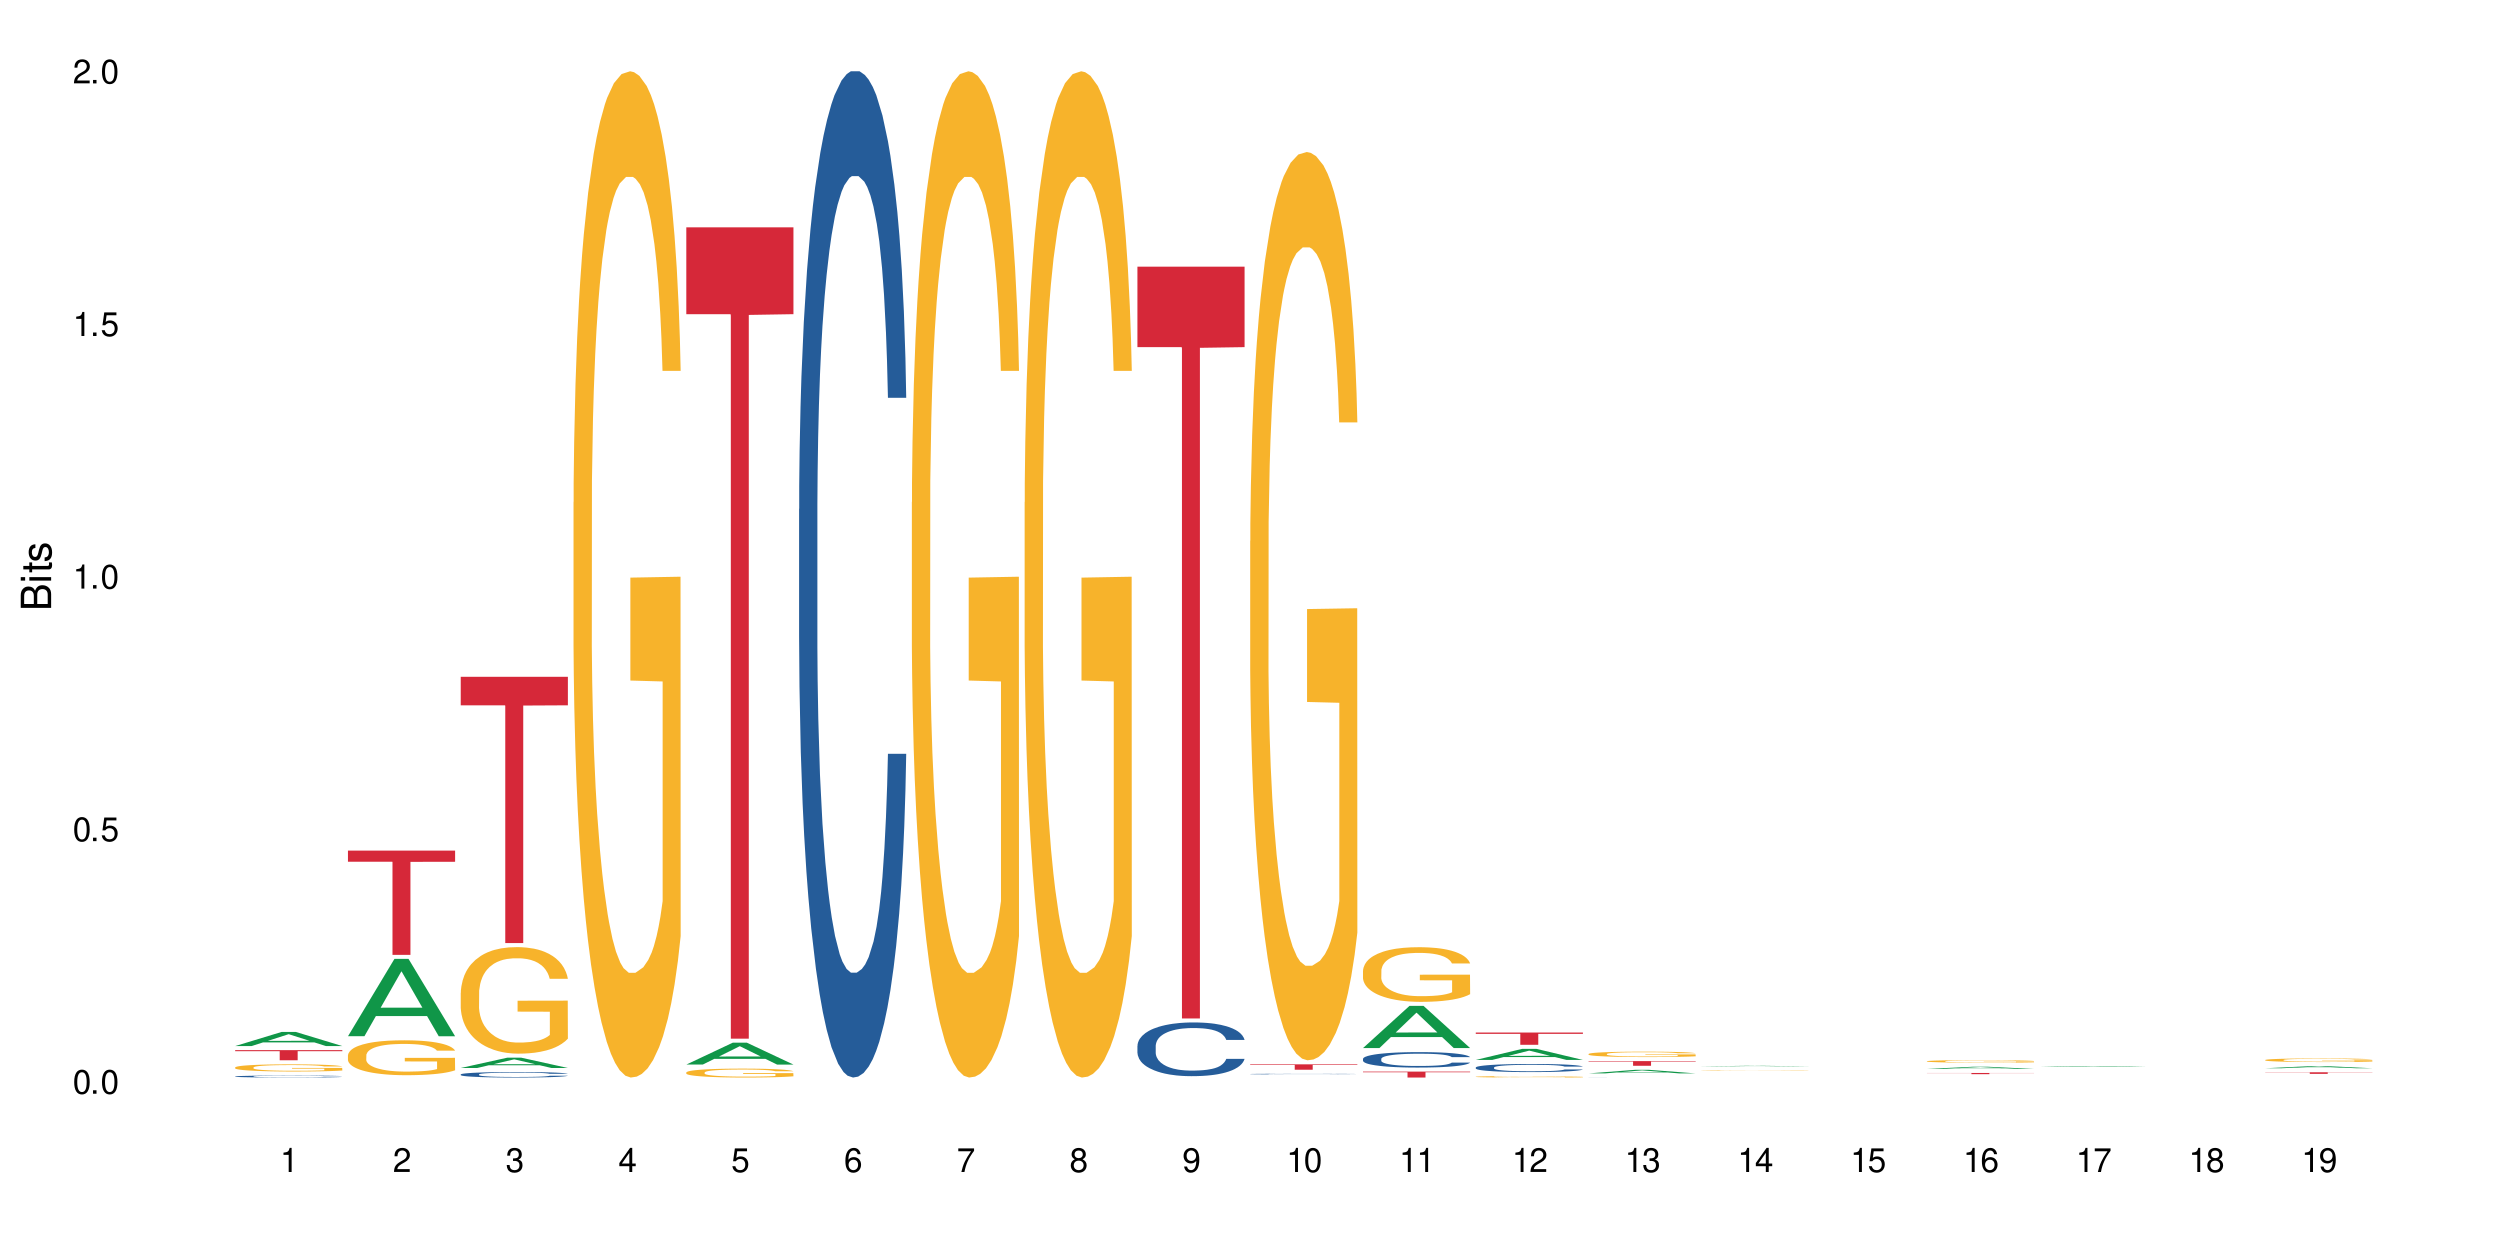 <?xml version="1.0" encoding="UTF-8"?>
<svg xmlns="http://www.w3.org/2000/svg" xmlns:xlink="http://www.w3.org/1999/xlink" width="720" height="360" viewBox="0 0 720 360">
<defs>
<g>
<g id="glyph-0-0">
</g>
<g id="glyph-0-1">
<path d="M 2.641 -6.938 C 2 -6.938 1.422 -6.656 1.078 -6.172 C 0.641 -5.562 0.406 -4.641 0.406 -3.359 C 0.406 -1.016 1.188 0.219 2.641 0.219 C 4.078 0.219 4.859 -1.016 4.859 -3.297 C 4.859 -4.641 4.656 -5.547 4.203 -6.172 C 3.844 -6.656 3.281 -6.938 2.641 -6.938 Z M 2.641 -6.188 C 3.547 -6.188 4 -5.25 4 -3.375 C 4 -1.406 3.562 -0.484 2.625 -0.484 C 1.734 -0.484 1.281 -1.438 1.281 -3.344 C 1.281 -5.25 1.734 -6.188 2.641 -6.188 Z M 2.641 -6.188 "/>
</g>
<g id="glyph-0-2">
<path d="M 1.828 -1 L 0.828 -1 L 0.828 0 L 1.828 0 Z M 1.828 -1 "/>
</g>
<g id="glyph-0-3">
<path d="M 4.562 -6.797 L 1.062 -6.797 L 0.547 -3.094 L 1.328 -3.094 C 1.719 -3.562 2.047 -3.734 2.578 -3.734 C 3.484 -3.734 4.062 -3.109 4.062 -2.094 C 4.062 -1.125 3.484 -0.531 2.578 -0.531 C 1.828 -0.531 1.375 -0.906 1.188 -1.672 L 0.328 -1.672 C 0.453 -1.109 0.547 -0.844 0.75 -0.594 C 1.125 -0.078 1.828 0.219 2.594 0.219 C 3.969 0.219 4.922 -0.781 4.922 -2.219 C 4.922 -3.562 4.031 -4.484 2.719 -4.484 C 2.25 -4.484 1.859 -4.359 1.469 -4.062 L 1.734 -5.969 L 4.562 -5.969 Z M 4.562 -6.797 "/>
</g>
<g id="glyph-0-4">
<path d="M 2.484 -4.938 L 2.484 0 L 3.328 0 L 3.328 -6.938 L 2.766 -6.938 C 2.469 -5.875 2.281 -5.734 0.984 -5.562 L 0.984 -4.938 Z M 2.484 -4.938 "/>
</g>
<g id="glyph-0-5">
<path d="M 4.859 -0.828 L 1.281 -0.828 C 1.359 -1.406 1.672 -1.781 2.5 -2.281 L 3.469 -2.828 C 4.406 -3.344 4.906 -4.062 4.906 -4.906 C 4.906 -5.484 4.672 -6.031 4.266 -6.406 C 3.859 -6.766 3.375 -6.938 2.719 -6.938 C 1.859 -6.938 1.219 -6.625 0.844 -6.031 C 0.609 -5.672 0.5 -5.234 0.484 -4.531 L 1.328 -4.531 C 1.359 -5.016 1.406 -5.281 1.531 -5.516 C 1.75 -5.938 2.188 -6.203 2.703 -6.203 C 3.469 -6.203 4.031 -5.641 4.031 -4.891 C 4.031 -4.344 3.719 -3.859 3.125 -3.516 L 2.234 -3 C 0.812 -2.172 0.406 -1.531 0.328 -0.016 L 4.859 -0.016 Z M 4.859 -0.828 "/>
</g>
<g id="glyph-0-6">
<path d="M 2.125 -3.188 L 2.578 -3.188 C 3.5 -3.188 3.984 -2.766 3.984 -1.922 C 3.984 -1.062 3.469 -0.531 2.594 -0.531 C 1.656 -0.531 1.203 -1 1.156 -2.016 L 0.312 -2.016 C 0.344 -1.453 0.438 -1.094 0.609 -0.781 C 0.953 -0.109 1.625 0.219 2.547 0.219 C 3.953 0.219 4.859 -0.625 4.859 -1.938 C 4.859 -2.828 4.516 -3.297 3.703 -3.594 C 4.344 -3.844 4.656 -4.328 4.656 -5.031 C 4.656 -6.219 3.875 -6.938 2.578 -6.938 C 1.203 -6.938 0.484 -6.172 0.453 -4.703 L 1.297 -4.703 C 1.312 -5.125 1.344 -5.359 1.453 -5.578 C 1.641 -5.969 2.062 -6.203 2.594 -6.203 C 3.344 -6.203 3.797 -5.75 3.797 -5 C 3.797 -4.516 3.609 -4.219 3.25 -4.047 C 3.016 -3.953 2.703 -3.922 2.125 -3.906 Z M 2.125 -3.188 "/>
</g>
<g id="glyph-0-7">
<path d="M 3.141 -1.672 L 3.141 0 L 3.984 0 L 3.984 -1.672 L 4.984 -1.672 L 4.984 -2.438 L 3.984 -2.438 L 3.984 -6.938 L 3.359 -6.938 L 0.266 -2.578 L 0.266 -1.672 Z M 3.141 -2.438 L 1 -2.438 L 3.141 -5.5 Z M 3.141 -2.438 "/>
</g>
<g id="glyph-0-8">
<path d="M 4.781 -5.125 C 4.609 -6.266 3.891 -6.938 2.844 -6.938 C 2.094 -6.938 1.422 -6.578 1.031 -5.953 C 0.594 -5.266 0.406 -4.422 0.406 -3.172 C 0.406 -2 0.578 -1.25 0.984 -0.641 C 1.359 -0.078 1.953 0.219 2.703 0.219 C 3.984 0.219 4.922 -0.75 4.922 -2.094 C 4.922 -3.375 4.062 -4.281 2.844 -4.281 C 2.172 -4.281 1.641 -4.031 1.281 -3.516 C 1.281 -5.234 1.828 -6.188 2.797 -6.188 C 3.391 -6.188 3.797 -5.797 3.938 -5.125 Z M 2.734 -3.531 C 3.547 -3.531 4.062 -2.953 4.062 -2.031 C 4.062 -1.156 3.484 -0.531 2.703 -0.531 C 1.922 -0.531 1.328 -1.188 1.328 -2.078 C 1.328 -2.938 1.906 -3.531 2.734 -3.531 Z M 2.734 -3.531 "/>
</g>
<g id="glyph-0-9">
<path d="M 4.984 -6.797 L 0.438 -6.797 L 0.438 -5.969 L 4.109 -5.969 C 2.5 -3.656 1.828 -2.234 1.328 0 L 2.219 0 C 2.594 -2.172 3.453 -4.047 4.984 -6.094 Z M 4.984 -6.797 "/>
</g>
<g id="glyph-0-10">
<path d="M 3.75 -3.656 C 4.469 -4.094 4.688 -4.438 4.688 -5.078 C 4.688 -6.172 3.844 -6.938 2.641 -6.938 C 1.438 -6.938 0.594 -6.172 0.594 -5.094 C 0.594 -4.438 0.812 -4.094 1.516 -3.656 C 0.734 -3.266 0.359 -2.703 0.359 -1.922 C 0.359 -0.656 1.281 0.219 2.641 0.219 C 3.984 0.219 4.922 -0.656 4.922 -1.922 C 4.922 -2.703 4.531 -3.266 3.75 -3.656 Z M 2.641 -6.188 C 3.359 -6.188 3.812 -5.75 3.812 -5.062 C 3.812 -4.406 3.344 -3.984 2.641 -3.984 C 1.922 -3.984 1.453 -4.406 1.453 -5.078 C 1.453 -5.75 1.922 -6.188 2.641 -6.188 Z M 2.641 -3.266 C 3.484 -3.266 4.062 -2.719 4.062 -1.906 C 4.062 -1.078 3.484 -0.531 2.625 -0.531 C 1.797 -0.531 1.219 -1.094 1.219 -1.906 C 1.219 -2.719 1.781 -3.266 2.641 -3.266 Z M 2.641 -3.266 "/>
</g>
<g id="glyph-0-11">
<path d="M 0.516 -1.578 C 0.672 -0.453 1.406 0.219 2.438 0.219 C 3.188 0.219 3.859 -0.141 4.266 -0.766 C 4.688 -1.453 4.891 -2.297 4.891 -3.547 C 4.891 -4.719 4.703 -5.453 4.312 -6.078 C 3.938 -6.641 3.344 -6.938 2.594 -6.938 C 1.297 -6.938 0.359 -5.969 0.359 -4.625 C 0.359 -3.344 1.234 -2.453 2.453 -2.453 C 3.094 -2.453 3.578 -2.672 4.016 -3.203 C 4 -1.484 3.469 -0.531 2.5 -0.531 C 1.906 -0.531 1.484 -0.906 1.359 -1.578 Z M 2.578 -6.203 C 3.375 -6.203 3.969 -5.531 3.969 -4.641 C 3.969 -3.797 3.391 -3.188 2.547 -3.188 C 1.734 -3.188 1.234 -3.766 1.234 -4.688 C 1.234 -5.562 1.797 -6.203 2.578 -6.203 Z M 2.578 -6.203 "/>
</g>
<g id="glyph-1-0">
</g>
<g id="glyph-1-1">
<path d="M 0 -0.953 L 0 -4.891 C 0 -5.719 -0.234 -6.344 -0.734 -6.797 C -1.188 -7.234 -1.812 -7.469 -2.5 -7.469 C -3.547 -7.469 -4.188 -7 -4.625 -5.875 C -4.984 -6.688 -5.625 -7.094 -6.531 -7.094 C -7.172 -7.094 -7.734 -6.859 -8.141 -6.391 C -8.562 -5.922 -8.75 -5.344 -8.75 -4.5 L -8.75 -0.953 Z M -4.984 -2.062 L -7.766 -2.062 L -7.766 -4.219 C -7.766 -4.844 -7.688 -5.203 -7.453 -5.5 C -7.219 -5.812 -6.859 -5.969 -6.375 -5.969 C -5.891 -5.969 -5.531 -5.812 -5.297 -5.5 C -5.062 -5.203 -4.984 -4.844 -4.984 -4.219 Z M -0.984 -2.062 L -4 -2.062 L -4 -4.781 C -4 -5.766 -3.438 -6.359 -2.484 -6.359 C -1.547 -6.359 -0.984 -5.766 -0.984 -4.781 Z M -0.984 -2.062 "/>
</g>
<g id="glyph-1-2">
<path d="M -6.281 -1.797 L -6.281 -0.797 L 0 -0.797 L 0 -1.797 Z M -8.75 -1.797 L -8.75 -0.797 L -7.484 -0.797 L -7.484 -1.797 Z M -8.75 -1.797 "/>
</g>
<g id="glyph-1-3">
<path d="M -6.281 -3.047 L -6.281 -2.016 L -8.016 -2.016 L -8.016 -1.016 L -6.281 -1.016 L -6.281 -0.172 L -5.469 -0.172 L -5.469 -1.016 L -0.719 -1.016 C -0.078 -1.016 0.281 -1.453 0.281 -2.234 C 0.281 -2.5 0.25 -2.719 0.188 -3.047 L -0.641 -3.047 C -0.609 -2.906 -0.594 -2.766 -0.594 -2.562 C -0.594 -2.141 -0.719 -2.016 -1.156 -2.016 L -5.469 -2.016 L -5.469 -3.047 Z M -6.281 -3.047 "/>
</g>
<g id="glyph-1-4">
<path d="M -4.531 -5.25 C -5.766 -5.25 -6.469 -4.422 -6.469 -2.969 C -6.469 -1.516 -5.719 -0.562 -4.547 -0.562 C -3.562 -0.562 -3.094 -1.062 -2.734 -2.562 L -2.516 -3.484 C -2.344 -4.188 -2.094 -4.469 -1.641 -4.469 C -1.047 -4.469 -0.641 -3.875 -0.641 -3 C -0.641 -2.453 -0.797 -2 -1.062 -1.75 C -1.25 -1.594 -1.422 -1.531 -1.875 -1.469 L -1.875 -0.406 C -0.422 -0.453 0.281 -1.266 0.281 -2.922 C 0.281 -4.5 -0.5 -5.516 -1.719 -5.516 C -2.656 -5.516 -3.172 -4.984 -3.469 -3.734 L -3.703 -2.766 C -3.891 -1.953 -4.156 -1.609 -4.594 -1.609 C -5.188 -1.609 -5.547 -2.125 -5.547 -2.938 C -5.547 -3.75 -5.203 -4.172 -4.531 -4.203 Z M -4.531 -5.25 "/>
</g>
</g>
</defs>
<rect x="-72" y="-36" width="864" height="432" fill="rgb(100%, 100%, 100%)" fill-opacity="1"/>
<path fill-rule="nonzero" fill="rgb(6.275%, 58.824%, 28.235%)" fill-opacity="1" d="M 67.73 301.262 L 67.766 301.258 L 81.117 297.195 L 85.172 297.195 L 98.59 301.266 L 93.875 301.266 L 90.512 300.203 L 75.773 300.203 L 72.477 301.262 L 67.73 301.262 L 77.191 299.762 L 89.16 299.758 L 83.191 297.859 L 83.125 297.855 L 83.059 297.867 L 77.16 299.758 L 77.191 299.762 Z M 67.73 301.262 "/>
<path fill-rule="nonzero" fill="rgb(14.51%, 36.078%, 60%)" fill-opacity="1" d="M 67.73 310.008 L 67.77 310.008 L 67.77 309.996 L 67.883 309.977 L 68.145 309.949 L 68.41 309.934 L 69.086 309.902 L 70.027 309.871 L 71.004 309.852 L 71.719 309.836 L 72.359 309.824 L 73.828 309.805 L 74.77 309.797 L 75.785 309.789 L 77.027 309.777 L 77.93 309.773 L 79.961 309.766 L 81.465 309.762 L 86.66 309.762 L 87.75 309.766 L 88.953 309.77 L 89.969 309.773 L 91.738 309.785 L 93.32 309.801 L 94.035 309.809 L 95.164 309.824 L 96.027 309.84 L 96.633 309.855 L 97.309 309.871 L 97.91 309.895 L 98.363 309.922 L 98.59 309.945 L 93.32 309.945 L 93.055 309.926 L 92.754 309.91 L 92.191 309.887 L 91.625 309.871 L 90.836 309.855 L 90.121 309.848 L 89.145 309.836 L 88.277 309.832 L 87.375 309.824 L 86.508 309.824 L 84.852 309.82 L 82.219 309.82 L 80.75 309.824 L 79.961 309.828 L 78.832 309.836 L 78.043 309.844 L 77.102 309.852 L 76.461 309.863 L 75.672 309.875 L 75.105 309.887 L 74.469 309.906 L 74.09 309.918 L 73.75 309.934 L 73.449 309.949 L 73.227 309.969 L 73.074 309.988 L 73 310.008 L 73 310.086 L 73.074 310.105 L 73.262 310.129 L 73.75 310.16 L 74.469 310.188 L 75.293 310.211 L 76.086 310.227 L 76.535 310.234 L 77.137 310.242 L 78.078 310.25 L 79.434 310.262 L 80.223 310.266 L 81.43 310.27 L 82.672 310.273 L 84.324 310.273 L 85.793 310.27 L 86.773 310.27 L 87.789 310.266 L 89.18 310.254 L 90.047 310.246 L 90.797 310.238 L 91.363 310.227 L 91.738 310.219 L 92.305 310.203 L 92.754 310.184 L 93.094 310.164 L 93.32 310.148 L 98.59 310.148 L 98.363 310.168 L 98.023 310.191 L 97.684 310.203 L 97.156 310.223 L 96.555 310.238 L 95.691 310.258 L 94.977 310.27 L 94.035 310.281 L 93.168 310.293 L 92.227 310.301 L 90.836 310.312 L 89.934 310.316 L 88.953 310.32 L 87.789 310.324 L 86.32 310.328 L 84.738 310.332 L 81.691 310.332 L 80.523 310.328 L 78.984 310.324 L 77.062 310.316 L 75.672 310.305 L 74.578 310.297 L 73.641 310.285 L 72.586 310.27 L 71.23 310.246 L 70.402 310.23 L 69.84 310.215 L 69.199 310.195 L 68.746 310.176 L 68.219 310.148 L 67.844 310.109 L 67.73 310.082 Z M 67.73 310.008 "/>
<path fill-rule="nonzero" fill="rgb(96.863%, 70.196%, 16.863%)" fill-opacity="1" d="M 67.73 307.414 L 67.77 307.41 L 67.77 307.375 L 67.918 307.289 L 68.297 307.172 L 68.785 307.074 L 69.312 307 L 69.648 306.961 L 70.215 306.902 L 70.703 306.863 L 71.945 306.777 L 73.527 306.699 L 74.391 306.664 L 75.371 306.633 L 76.762 306.598 L 77.402 306.582 L 79.359 306.551 L 81.578 306.535 L 84.023 306.527 L 85.152 306.531 L 86.695 306.539 L 88.805 306.559 L 90.008 306.578 L 90.949 306.598 L 91.926 306.621 L 93.133 306.66 L 94.262 306.703 L 95.164 306.75 L 96.066 306.805 L 96.82 306.867 L 97.461 306.934 L 98.023 307.012 L 98.363 307.078 L 98.59 307.145 L 93.355 307.145 L 93.055 307.078 L 92.719 307.027 L 92.152 306.965 L 91.59 306.918 L 91.023 306.883 L 89.969 306.836 L 89.066 306.805 L 87.938 306.777 L 86.848 306.762 L 85.605 306.75 L 84.852 306.746 L 82.859 306.746 L 81.051 306.758 L 80 306.773 L 79.246 306.789 L 78.191 306.816 L 77.551 306.84 L 77.176 306.855 L 76.047 306.914 L 75.293 306.965 L 74.879 307.004 L 74.355 307.059 L 73.977 307.109 L 73.562 307.184 L 73.34 307.242 L 73.035 307.371 L 73 307.711 L 73.113 307.781 L 73.34 307.859 L 73.641 307.926 L 74.09 308 L 74.543 308.055 L 75.332 308.129 L 76.008 308.176 L 76.535 308.207 L 77.551 308.262 L 77.965 308.277 L 78.945 308.312 L 79.961 308.336 L 81.203 308.359 L 82.145 308.371 L 83.648 308.379 L 85.566 308.379 L 87.824 308.371 L 89.254 308.355 L 90.234 308.34 L 90.875 308.324 L 91.664 308.305 L 92.227 308.285 L 92.754 308.266 L 93.395 308.234 L 93.395 307.781 L 84.102 307.781 L 84.102 307.57 L 98.551 307.566 L 98.59 308.305 L 97.797 308.355 L 96.82 308.406 L 95.879 308.441 L 94.898 308.477 L 93.508 308.512 L 92.379 308.535 L 90.648 308.559 L 89.066 308.578 L 87.41 308.59 L 85.945 308.594 L 84.215 308.598 L 82.672 308.594 L 81.016 308.582 L 79.699 308.566 L 78.492 308.547 L 77.289 308.523 L 75.785 308.484 L 74.805 308.449 L 73.789 308.41 L 72.773 308.363 L 71.871 308.312 L 71.27 308.273 L 70.668 308.227 L 70.027 308.172 L 69.426 308.105 L 68.973 308.047 L 68.559 307.98 L 68.258 307.918 L 67.957 307.836 L 67.805 307.766 L 67.73 307.707 Z M 67.73 307.414 "/>
<path fill-rule="nonzero" fill="rgb(83.922%, 15.686%, 22.353%)" fill-opacity="1" d="M 67.73 302.43 L 98.59 302.43 L 98.59 302.742 L 85.727 302.746 L 85.727 305.363 L 80.555 305.363 L 80.555 302.746 L 80.48 302.742 L 67.73 302.742 Z M 67.73 302.43 "/>
<path fill-rule="nonzero" fill="rgb(6.275%, 58.824%, 28.235%)" fill-opacity="1" d="M 100.211 298.422 L 100.246 298.398 L 113.598 276.16 L 117.652 276.16 L 131.07 298.441 L 126.355 298.441 L 122.992 292.625 L 108.258 292.625 L 104.961 298.422 L 100.211 298.422 L 109.672 290.219 L 121.641 290.199 L 115.672 279.801 L 115.609 279.777 L 115.543 279.84 L 109.641 290.199 L 109.672 290.219 Z M 100.211 298.422 "/>
<path fill-rule="nonzero" fill="rgb(96.863%, 70.196%, 16.863%)" fill-opacity="1" d="M 100.211 303.91 L 100.25 303.902 L 100.25 303.719 L 100.398 303.305 L 100.777 302.734 L 101.266 302.27 L 101.793 301.902 L 102.133 301.707 L 102.695 301.434 L 103.184 301.23 L 104.426 300.816 L 106.008 300.43 L 106.871 300.266 L 107.852 300.109 L 109.242 299.938 L 109.883 299.871 L 111.84 299.723 L 114.059 299.633 L 116.508 299.605 L 117.637 299.613 L 119.18 299.652 L 121.285 299.754 L 122.488 299.844 L 123.43 299.938 L 124.41 300.055 L 125.613 300.238 L 126.742 300.461 L 127.645 300.68 L 128.547 300.953 L 129.301 301.25 L 129.941 301.57 L 130.504 301.957 L 130.844 302.277 L 131.07 302.598 L 125.84 302.598 L 125.539 302.277 L 125.199 302.027 L 124.633 301.727 L 124.07 301.504 L 123.504 301.332 L 122.453 301.094 L 121.547 300.945 L 120.418 300.816 L 119.328 300.734 L 118.086 300.68 L 117.332 300.66 L 115.34 300.66 L 113.531 300.727 L 112.48 300.797 L 111.727 300.871 L 110.672 301.012 L 110.035 301.121 L 109.656 301.195 L 108.527 301.477 L 107.777 301.734 L 107.363 301.91 L 106.836 302.184 L 106.457 302.434 L 106.043 302.801 L 105.82 303.074 L 105.52 303.699 L 105.48 305.352 L 105.594 305.703 L 105.82 306.078 L 106.121 306.41 L 106.57 306.758 L 107.023 307.023 L 107.812 307.383 L 108.492 307.621 L 109.016 307.777 L 110.035 308.023 L 110.449 308.109 L 111.426 308.273 L 112.441 308.402 L 113.684 308.512 L 114.625 308.566 L 116.129 308.613 L 118.051 308.613 L 120.309 308.559 L 121.738 308.484 L 122.715 308.41 L 123.355 308.348 L 124.145 308.246 L 124.711 308.152 L 125.234 308.051 L 125.875 307.895 L 125.875 305.703 L 116.582 305.691 L 116.582 304.664 L 131.031 304.656 L 131.07 308.246 L 130.277 308.492 L 129.301 308.73 L 128.359 308.914 L 127.383 309.07 L 125.988 309.246 L 124.859 309.355 L 123.129 309.484 L 121.547 309.566 L 119.895 309.621 L 118.426 309.648 L 116.695 309.66 L 115.152 309.641 L 113.496 309.586 L 112.18 309.512 L 110.973 309.422 L 109.77 309.301 L 108.266 309.109 L 107.285 308.953 L 106.27 308.758 L 105.254 308.531 L 104.352 308.281 L 103.75 308.09 L 103.148 307.867 L 102.508 307.594 L 101.906 307.281 L 101.453 306.996 L 101.039 306.676 L 100.738 306.371 L 100.438 305.961 L 100.289 305.629 L 100.211 305.344 Z M 100.211 303.91 "/>
<path fill-rule="nonzero" fill="rgb(83.922%, 15.686%, 22.353%)" fill-opacity="1" d="M 100.211 244.973 L 131.07 244.973 L 131.07 248.188 L 118.207 248.215 L 118.207 274.996 L 113.035 274.996 L 113.035 248.242 L 112.961 248.188 L 100.211 248.188 Z M 100.211 244.973 "/>
<path fill-rule="nonzero" fill="rgb(6.275%, 58.824%, 28.235%)" fill-opacity="1" d="M 132.691 307.578 L 132.727 307.574 L 146.078 304.617 L 150.133 304.617 L 163.551 307.582 L 158.836 307.582 L 155.473 306.805 L 140.738 306.805 L 137.441 307.578 L 132.691 307.578 L 142.156 306.484 L 154.121 306.484 L 148.156 305.102 L 148.09 305.098 L 148.023 305.105 L 142.121 306.484 L 142.156 306.484 Z M 132.691 307.578 "/>
<path fill-rule="nonzero" fill="rgb(14.51%, 36.078%, 60%)" fill-opacity="1" d="M 132.691 309.434 L 132.73 309.434 L 132.73 309.398 L 132.844 309.344 L 133.105 309.273 L 133.371 309.227 L 134.047 309.141 L 134.988 309.059 L 135.969 308.992 L 136.684 308.957 L 137.32 308.926 L 138.789 308.875 L 139.73 308.844 L 140.746 308.82 L 141.988 308.797 L 142.891 308.781 L 144.922 308.758 L 146.43 308.75 L 147.594 308.742 L 150.117 308.742 L 151.621 308.75 L 152.711 308.758 L 153.918 308.77 L 154.934 308.781 L 156.703 308.812 L 158.281 308.855 L 158.996 308.879 L 160.125 308.922 L 160.992 308.965 L 161.594 309.004 L 162.27 309.059 L 162.871 309.121 L 163.324 309.195 L 163.551 309.258 L 158.281 309.258 L 158.02 309.203 L 157.719 309.156 L 157.152 309.098 L 156.59 309.055 L 155.797 309.012 L 155.082 308.984 L 154.105 308.957 L 153.238 308.941 L 152.336 308.926 L 151.469 308.918 L 149.816 308.91 L 147.895 308.91 L 147.18 308.914 L 145.715 308.926 L 144.922 308.934 L 143.793 308.953 L 143.004 308.973 L 142.062 309.004 L 141.422 309.027 L 140.633 309.066 L 140.07 309.098 L 139.43 309.145 L 139.051 309.184 L 138.715 309.223 L 138.414 309.27 L 138.188 309.32 L 138.035 309.375 L 137.961 309.43 L 137.961 309.652 L 138.035 309.707 L 138.227 309.766 L 138.715 309.855 L 139.43 309.934 L 140.258 309.992 L 141.047 310.035 L 141.5 310.055 L 142.102 310.078 L 143.043 310.109 L 144.395 310.137 L 145.188 310.148 L 146.391 310.16 L 147.633 310.168 L 149.289 310.168 L 150.754 310.16 L 151.734 310.152 L 152.75 310.141 L 154.141 310.117 L 155.008 310.094 L 155.762 310.066 L 156.324 310.039 L 156.703 310.016 L 157.266 309.973 L 157.719 309.922 L 158.055 309.871 L 158.281 309.82 L 163.551 309.82 L 163.324 309.879 L 162.984 309.938 L 162.648 309.977 L 162.121 310.027 L 161.52 310.074 L 160.652 310.125 L 159.938 310.16 L 158.996 310.195 L 158.133 310.223 L 157.191 310.246 L 155.797 310.277 L 154.895 310.289 L 153.918 310.305 L 152.75 310.316 L 151.281 310.324 L 149.703 310.332 L 148.234 310.332 L 146.652 310.328 L 145.488 310.324 L 143.945 310.312 L 142.023 310.285 L 140.633 310.258 L 139.543 310.23 L 138.602 310.199 L 137.547 310.16 L 136.191 310.098 L 135.363 310.047 L 134.801 310.008 L 134.16 309.949 L 133.711 309.898 L 133.184 309.82 L 132.805 309.715 L 132.691 309.637 Z M 132.691 309.434 "/>
<path fill-rule="nonzero" fill="rgb(96.863%, 70.196%, 16.863%)" fill-opacity="1" d="M 132.691 285.91 L 132.73 285.883 L 132.73 285.32 L 132.883 284.062 L 133.258 282.324 L 133.746 280.895 L 134.273 279.773 L 134.613 279.184 L 135.176 278.344 L 135.664 277.727 L 136.906 276.469 L 138.488 275.289 L 139.355 274.785 L 140.332 274.309 L 141.723 273.777 L 142.363 273.582 L 144.32 273.133 L 146.543 272.852 L 148.988 272.77 L 150.117 272.797 L 151.66 272.91 L 153.766 273.215 L 154.969 273.496 L 155.91 273.777 L 156.891 274.141 L 158.094 274.703 L 159.223 275.375 L 160.125 276.047 L 161.027 276.887 L 161.781 277.785 L 162.422 278.766 L 162.984 279.941 L 163.324 280.922 L 163.551 281.902 L 158.32 281.902 L 158.02 280.922 L 157.68 280.164 L 157.113 279.242 L 156.551 278.57 L 155.984 278.035 L 154.934 277.309 L 154.031 276.859 L 152.902 276.469 L 151.809 276.215 L 150.566 276.047 L 149.816 275.992 L 147.82 275.992 L 146.016 276.188 L 144.961 276.41 L 144.207 276.637 L 143.156 277.055 L 142.516 277.391 L 142.137 277.617 L 141.008 278.484 L 140.258 279.27 L 139.844 279.801 L 139.316 280.641 L 138.941 281.398 L 138.527 282.52 L 138.301 283.359 L 138 285.266 L 137.961 290.309 L 138.074 291.375 L 138.301 292.523 L 138.602 293.531 L 139.051 294.598 L 139.504 295.41 L 140.293 296.504 L 140.973 297.23 L 141.5 297.707 L 142.516 298.465 L 142.93 298.715 L 143.906 299.219 L 144.922 299.613 L 146.164 299.949 L 147.105 300.117 L 148.609 300.258 L 150.531 300.258 L 152.789 300.09 L 154.219 299.863 L 155.195 299.641 L 155.836 299.445 L 156.625 299.137 L 157.191 298.855 L 157.719 298.547 L 158.355 298.07 L 158.355 291.375 L 149.062 291.348 L 149.062 288.207 L 163.512 288.18 L 163.551 299.137 L 162.762 299.895 L 161.781 300.621 L 160.84 301.184 L 159.863 301.66 L 158.469 302.191 L 157.34 302.527 L 155.609 302.918 L 154.031 303.172 L 152.375 303.34 L 150.906 303.422 L 149.176 303.453 L 147.633 303.395 L 145.977 303.227 L 144.66 303.004 L 143.457 302.723 L 142.25 302.359 L 140.746 301.77 L 139.766 301.293 L 138.75 300.707 L 137.734 300.004 L 136.832 299.25 L 136.23 298.66 L 135.629 297.988 L 134.988 297.148 L 134.387 296.195 L 133.934 295.324 L 133.52 294.344 L 133.219 293.422 L 132.918 292.16 L 132.77 291.148 L 132.691 290.281 Z M 132.691 285.91 "/>
<path fill-rule="nonzero" fill="rgb(83.922%, 15.686%, 22.353%)" fill-opacity="1" d="M 132.691 194.918 L 163.551 194.918 L 163.551 203.129 L 150.691 203.199 L 150.691 271.605 L 145.516 271.605 L 145.516 203.27 L 145.441 203.129 L 132.691 203.129 Z M 132.691 194.918 "/>
<path fill-rule="nonzero" fill="rgb(96.863%, 70.196%, 16.863%)" fill-opacity="1" d="M 165.176 144.652 L 165.211 144.387 L 165.211 139.094 L 165.363 127.184 L 165.738 110.777 L 166.227 97.277 L 166.754 86.691 L 167.094 81.133 L 167.656 73.195 L 168.148 67.371 L 169.391 55.461 L 170.969 44.348 L 171.836 39.582 L 172.812 35.082 L 174.207 30.055 L 174.844 28.203 L 176.801 23.965 L 179.023 21.32 L 181.469 20.527 L 182.598 20.789 L 184.141 21.848 L 186.246 24.762 L 187.453 27.406 L 188.391 30.055 L 189.371 33.496 L 190.574 38.789 L 191.703 45.141 L 192.605 51.492 L 193.512 59.43 L 194.262 67.902 L 194.902 77.164 L 195.465 88.281 L 195.805 97.543 L 196.031 106.805 L 190.801 106.805 L 190.5 97.543 L 190.16 90.398 L 189.598 81.664 L 189.031 75.312 L 188.469 70.281 L 187.414 63.402 L 186.512 59.168 L 185.383 55.461 L 184.289 53.078 L 183.047 51.492 L 182.297 50.961 L 180.301 50.961 L 178.496 52.816 L 177.441 54.934 L 176.688 57.051 L 175.637 61.02 L 174.996 64.195 L 174.621 66.312 L 173.492 74.516 L 172.738 81.93 L 172.324 86.957 L 171.797 94.898 L 171.422 102.043 L 171.008 112.629 L 170.781 120.57 L 170.48 138.566 L 170.441 186.207 L 170.555 196.262 L 170.781 207.113 L 171.082 216.641 L 171.535 226.699 L 171.984 234.375 L 172.777 244.695 L 173.453 251.578 L 173.98 256.078 L 174.996 263.223 L 175.41 265.605 L 176.387 270.367 L 177.402 274.074 L 178.645 277.25 L 179.586 278.836 L 181.09 280.16 L 183.012 280.16 L 185.27 278.574 L 186.699 276.457 L 187.676 274.34 L 188.316 272.484 L 189.105 269.574 L 189.672 266.926 L 190.199 264.016 L 190.84 259.516 L 190.84 196.262 L 181.543 195.996 L 181.543 166.355 L 195.992 166.09 L 196.031 269.574 L 195.242 276.719 L 194.262 283.602 L 193.32 288.895 L 192.344 293.395 L 190.949 298.422 L 189.82 301.598 L 188.09 305.305 L 186.512 307.688 L 184.855 309.273 L 183.387 310.066 L 181.656 310.332 L 180.113 309.805 L 178.457 308.215 L 177.141 306.098 L 175.938 303.453 L 174.73 300.012 L 173.227 294.453 L 172.25 289.953 L 171.234 284.395 L 170.215 277.777 L 169.312 270.633 L 168.711 265.074 L 168.109 258.723 L 167.469 250.781 L 166.867 241.785 L 166.414 233.578 L 166 224.316 L 165.699 215.582 L 165.398 203.672 L 165.25 194.145 L 165.176 185.941 Z M 165.176 144.652 "/>
<path fill-rule="nonzero" fill="rgb(6.275%, 58.824%, 28.235%)" fill-opacity="1" d="M 197.656 306.594 L 197.688 306.586 L 211.039 300.293 L 215.094 300.293 L 228.512 306.598 L 223.797 306.598 L 220.434 304.953 L 205.699 304.953 L 202.402 306.594 L 197.656 306.594 L 207.117 304.273 L 219.082 304.266 L 213.117 301.324 L 213.051 301.32 L 212.984 301.336 L 207.082 304.266 L 207.117 304.273 Z M 197.656 306.594 "/>
<path fill-rule="nonzero" fill="rgb(96.863%, 70.196%, 16.863%)" fill-opacity="1" d="M 197.656 308.863 L 197.691 308.859 L 197.691 308.812 L 197.844 308.707 L 198.219 308.562 L 198.707 308.441 L 199.234 308.348 L 199.574 308.301 L 200.141 308.23 L 200.629 308.18 L 201.871 308.07 L 203.449 307.973 L 204.316 307.93 L 205.293 307.891 L 206.688 307.848 L 207.324 307.832 L 209.281 307.793 L 211.504 307.77 L 213.949 307.762 L 215.078 307.766 L 216.621 307.773 L 218.727 307.801 L 219.934 307.824 L 220.875 307.848 L 221.852 307.879 L 223.055 307.926 L 224.184 307.98 L 225.086 308.035 L 225.992 308.105 L 226.742 308.184 L 227.383 308.266 L 227.949 308.363 L 228.285 308.445 L 228.512 308.527 L 223.281 308.527 L 222.98 308.445 L 222.641 308.383 L 222.078 308.305 L 221.512 308.25 L 220.949 308.203 L 219.895 308.141 L 218.992 308.105 L 217.863 308.07 L 216.77 308.051 L 215.531 308.035 L 214.777 308.031 L 212.781 308.031 L 210.977 308.047 L 209.922 308.066 L 209.172 308.086 L 208.117 308.121 L 207.477 308.148 L 207.102 308.168 L 205.973 308.242 L 205.219 308.309 L 204.805 308.352 L 204.277 308.422 L 203.902 308.484 L 203.488 308.578 L 203.262 308.648 L 202.961 308.809 L 202.922 309.23 L 203.035 309.32 L 203.262 309.418 L 203.562 309.5 L 204.016 309.59 L 204.465 309.66 L 205.258 309.75 L 205.934 309.812 L 206.461 309.852 L 207.477 309.914 L 207.891 309.938 L 208.867 309.977 L 209.887 310.012 L 211.125 310.039 L 212.066 310.055 L 213.574 310.066 L 215.492 310.066 L 217.75 310.051 L 219.18 310.031 L 220.156 310.012 L 220.797 309.996 L 221.59 309.973 L 222.152 309.949 L 222.68 309.922 L 223.32 309.883 L 223.32 309.32 L 214.023 309.32 L 214.023 309.055 L 228.473 309.055 L 228.512 309.973 L 227.723 310.035 L 226.742 310.094 L 225.801 310.141 L 224.824 310.184 L 223.434 310.227 L 222.305 310.254 L 220.57 310.289 L 218.992 310.309 L 217.336 310.324 L 215.867 310.332 L 214.137 310.332 L 212.594 310.328 L 210.938 310.312 L 209.621 310.293 L 208.418 310.27 L 207.215 310.242 L 205.707 310.191 L 204.73 310.152 L 203.715 310.102 L 202.699 310.043 L 201.793 309.98 L 201.191 309.93 L 200.59 309.875 L 199.949 309.805 L 199.348 309.723 L 198.898 309.652 L 198.484 309.57 L 198.184 309.492 L 197.883 309.387 L 197.73 309.301 L 197.656 309.23 Z M 197.656 308.863 "/>
<path fill-rule="nonzero" fill="rgb(83.922%, 15.686%, 22.353%)" fill-opacity="1" d="M 197.656 65.469 L 228.512 65.469 L 228.512 90.48 L 215.652 90.699 L 215.652 299.129 L 210.477 299.129 L 210.477 90.918 L 210.402 90.48 L 197.656 90.48 Z M 197.656 65.469 "/>
<path fill-rule="nonzero" fill="rgb(14.51%, 36.078%, 60%)" fill-opacity="1" d="M 230.137 146.621 L 230.172 146.355 L 230.172 140 L 230.285 129.934 L 230.551 117.215 L 230.812 108.477 L 231.492 92.844 L 232.43 77.746 L 233.41 66.09 L 234.125 59.203 L 234.766 53.902 L 236.23 44.102 L 237.172 39.07 L 238.188 34.566 L 239.43 30.062 L 240.336 27.414 L 242.367 23.176 L 243.871 21.32 L 245.039 20.527 L 247.559 20.527 L 249.062 21.586 L 250.156 22.91 L 251.359 25.031 L 252.375 27.414 L 254.145 33.242 L 255.727 40.66 L 256.441 44.898 L 257.57 53.109 L 258.434 61.055 L 259.035 67.945 L 259.715 77.746 L 260.316 89.668 L 260.766 103.176 L 260.992 114.566 L 255.727 114.566 L 255.461 103.973 L 255.16 95.758 L 254.598 84.898 L 254.031 77.215 L 253.242 69.535 L 252.527 64.5 L 251.547 59.469 L 250.684 56.289 L 249.777 53.902 L 248.914 52.316 L 247.258 50.727 L 245.34 50.727 L 244.625 51.254 L 243.156 53.375 L 242.367 55.23 L 241.238 58.938 L 240.445 62.383 L 239.508 67.68 L 238.867 72.184 L 238.078 79.07 L 237.512 85.164 L 236.871 93.906 L 236.496 100.527 L 236.156 107.945 L 235.855 116.688 L 235.629 125.957 L 235.48 135.762 L 235.406 145.297 L 235.406 186.355 L 235.48 195.895 L 235.668 207.02 L 236.156 223.18 L 236.871 237.219 L 237.699 248.344 L 238.488 256.293 L 238.941 260 L 239.543 264.238 L 240.484 269.535 L 241.84 274.836 L 242.629 276.953 L 243.832 279.074 L 245.074 280.133 L 246.73 280.133 L 248.199 279.074 L 249.176 277.75 L 250.191 275.629 L 251.586 271.125 L 252.449 266.887 L 253.203 261.855 L 253.77 256.82 L 254.145 252.582 L 254.707 244.371 L 255.16 235.363 L 255.5 226.094 L 255.727 217.086 L 260.992 217.086 L 260.766 227.684 L 260.43 238.012 L 260.09 245.695 L 259.562 254.969 L 258.961 263.18 L 258.094 272.449 L 257.379 278.543 L 256.441 285.168 L 255.574 290.199 L 254.633 294.703 L 253.242 300 L 252.34 302.648 L 251.359 305.035 L 250.191 307.152 L 248.727 309.008 L 247.145 310.066 L 245.676 310.332 L 244.098 309.801 L 242.93 308.742 L 241.387 306.359 L 239.469 301.59 L 238.078 296.559 L 236.984 291.523 L 236.043 286.227 L 234.992 279.074 L 233.637 267.418 L 232.809 258.41 L 232.242 250.992 L 231.605 240.664 L 231.152 231.391 L 230.625 216.555 L 230.25 197.746 L 230.137 183.18 Z M 230.137 146.621 "/>
<path fill-rule="nonzero" fill="rgb(96.863%, 70.196%, 16.863%)" fill-opacity="1" d="M 262.617 144.652 L 262.656 144.387 L 262.656 139.094 L 262.805 127.184 L 263.18 110.777 L 263.672 97.277 L 264.199 86.691 L 264.535 81.133 L 265.102 73.195 L 265.59 67.371 L 266.832 55.461 L 268.414 44.348 L 269.277 39.582 L 270.258 35.082 L 271.648 30.055 L 272.289 28.203 L 274.246 23.965 L 276.465 21.32 L 278.91 20.527 L 280.039 20.789 L 281.582 21.848 L 283.691 24.762 L 284.895 27.406 L 285.836 30.055 L 286.812 33.496 L 288.02 38.789 L 289.148 45.141 L 290.051 51.492 L 290.953 59.43 L 291.707 67.902 L 292.344 77.164 L 292.91 88.281 L 293.25 97.543 L 293.473 106.805 L 288.242 106.805 L 287.941 97.543 L 287.605 90.398 L 287.039 81.664 L 286.477 75.312 L 285.91 70.281 L 284.855 63.402 L 283.953 59.168 L 282.824 55.461 L 281.734 53.078 L 280.492 51.492 L 279.738 50.961 L 277.746 50.961 L 275.938 52.816 L 274.883 54.934 L 274.133 57.051 L 273.078 61.02 L 272.438 64.195 L 272.062 66.312 L 270.934 74.516 L 270.18 81.93 L 269.766 86.957 L 269.238 94.898 L 268.863 102.043 L 268.449 112.629 L 268.223 120.57 L 267.922 138.566 L 267.887 186.207 L 268 196.262 L 268.223 207.113 L 268.523 216.641 L 268.977 226.699 L 269.43 234.375 L 270.219 244.695 L 270.895 251.578 L 271.422 256.078 L 272.438 263.223 L 272.852 265.605 L 273.832 270.367 L 274.848 274.074 L 276.09 277.25 L 277.031 278.836 L 278.535 280.16 L 280.453 280.16 L 282.711 278.574 L 284.141 276.457 L 285.121 274.34 L 285.762 272.484 L 286.551 269.574 L 287.113 266.926 L 287.641 264.016 L 288.281 259.516 L 288.281 196.262 L 278.988 195.996 L 278.988 166.355 L 293.438 166.09 L 293.473 269.574 L 292.684 276.719 L 291.707 283.602 L 290.766 288.895 L 289.785 293.395 L 288.395 298.422 L 287.266 301.598 L 285.535 305.305 L 283.953 307.688 L 282.297 309.273 L 280.832 310.066 L 279.098 310.332 L 277.555 309.805 L 275.902 308.215 L 274.582 306.098 L 273.379 303.453 L 272.176 300.012 L 270.672 294.453 L 269.691 289.953 L 268.676 284.395 L 267.66 277.777 L 266.758 270.633 L 266.156 265.074 L 265.551 258.723 L 264.914 250.781 L 264.312 241.785 L 263.859 233.578 L 263.445 224.316 L 263.145 215.582 L 262.844 203.672 L 262.691 194.145 L 262.617 185.941 Z M 262.617 144.652 "/>
<path fill-rule="nonzero" fill="rgb(96.863%, 70.196%, 16.863%)" fill-opacity="1" d="M 295.098 144.652 L 295.137 144.387 L 295.137 139.094 L 295.285 127.184 L 295.664 110.777 L 296.152 97.277 L 296.68 86.691 L 297.016 81.133 L 297.582 73.195 L 298.07 67.371 L 299.312 55.461 L 300.895 44.348 L 301.758 39.582 L 302.738 35.082 L 304.129 30.055 L 304.77 28.203 L 306.727 23.965 L 308.945 21.32 L 311.391 20.527 L 312.52 20.789 L 314.062 21.848 L 316.172 24.762 L 317.375 27.406 L 318.316 30.055 L 319.293 33.496 L 320.5 38.789 L 321.629 45.141 L 322.531 51.492 L 323.434 59.43 L 324.188 67.902 L 324.828 77.164 L 325.391 88.281 L 325.73 97.543 L 325.957 106.805 L 320.723 106.805 L 320.422 97.543 L 320.086 90.398 L 319.52 81.664 L 318.957 75.312 L 318.391 70.281 L 317.336 63.402 L 316.434 59.168 L 315.305 55.461 L 314.215 53.078 L 312.973 51.492 L 312.219 50.961 L 310.227 50.961 L 308.418 52.816 L 307.367 54.934 L 306.613 57.051 L 305.559 61.02 L 304.918 64.195 L 304.543 66.312 L 303.414 74.516 L 302.66 81.93 L 302.246 86.957 L 301.723 94.898 L 301.344 102.043 L 300.93 112.629 L 300.707 120.57 L 300.402 138.566 L 300.367 186.207 L 300.48 196.262 L 300.707 207.113 L 301.008 216.641 L 301.457 226.699 L 301.91 234.375 L 302.699 244.695 L 303.375 251.578 L 303.902 256.078 L 304.918 263.223 L 305.332 265.605 L 306.312 270.367 L 307.328 274.074 L 308.57 277.25 L 309.512 278.836 L 311.016 280.16 L 312.934 280.16 L 315.191 278.574 L 316.621 276.457 L 317.602 274.34 L 318.242 272.484 L 319.031 269.574 L 319.594 266.926 L 320.121 264.016 L 320.762 259.516 L 320.762 196.262 L 311.469 195.996 L 311.469 166.355 L 325.918 166.09 L 325.957 269.574 L 325.164 276.719 L 324.188 283.602 L 323.246 288.895 L 322.266 293.395 L 320.875 298.422 L 319.746 301.598 L 318.016 305.305 L 316.434 307.688 L 314.777 309.273 L 313.312 310.066 L 311.582 310.332 L 310.039 309.805 L 308.383 308.215 L 307.066 306.098 L 305.859 303.453 L 304.656 300.012 L 303.152 294.453 L 302.172 289.953 L 301.156 284.395 L 300.141 277.777 L 299.238 270.633 L 298.637 265.074 L 298.035 258.723 L 297.395 250.781 L 296.793 241.785 L 296.34 233.578 L 295.926 224.316 L 295.625 215.582 L 295.324 203.672 L 295.172 194.145 L 295.098 185.941 Z M 295.098 144.652 "/>
<path fill-rule="nonzero" fill="rgb(14.51%, 36.078%, 60%)" fill-opacity="1" d="M 327.578 301.203 L 327.617 301.191 L 327.617 300.852 L 327.73 300.312 L 327.992 299.637 L 328.258 299.168 L 328.934 298.336 L 329.875 297.531 L 330.852 296.906 L 331.566 296.539 L 332.207 296.258 L 333.676 295.734 L 334.617 295.469 L 335.633 295.227 L 336.875 294.988 L 337.777 294.844 L 339.809 294.617 L 341.312 294.52 L 342.48 294.477 L 345.004 294.477 L 346.508 294.535 L 347.598 294.605 L 348.805 294.719 L 349.82 294.844 L 351.586 295.156 L 353.168 295.551 L 353.883 295.777 L 355.012 296.215 L 355.879 296.641 L 356.48 297.008 L 357.156 297.531 L 357.758 298.164 L 358.211 298.887 L 358.438 299.492 L 353.168 299.492 L 352.906 298.93 L 352.605 298.492 L 352.039 297.91 L 351.477 297.5 L 350.684 297.094 L 349.969 296.824 L 348.992 296.555 L 348.125 296.387 L 347.223 296.258 L 346.355 296.172 L 344.699 296.09 L 342.781 296.09 L 342.066 296.117 L 340.598 296.23 L 339.809 296.328 L 338.68 296.527 L 337.891 296.711 L 336.949 296.992 L 336.309 297.234 L 335.52 297.602 L 334.953 297.926 L 334.316 298.391 L 333.938 298.746 L 333.602 299.141 L 333.301 299.605 L 333.074 300.102 L 332.922 300.625 L 332.848 301.133 L 332.848 303.324 L 332.922 303.832 L 333.109 304.426 L 333.602 305.289 L 334.316 306.035 L 335.145 306.629 L 335.934 307.055 L 336.387 307.25 L 336.988 307.477 L 337.926 307.762 L 339.281 308.043 L 340.074 308.156 L 341.277 308.27 L 342.52 308.324 L 344.176 308.324 L 345.641 308.27 L 346.621 308.199 L 347.637 308.086 L 349.027 307.844 L 349.895 307.621 L 350.648 307.352 L 351.211 307.082 L 351.586 306.855 L 352.152 306.418 L 352.605 305.938 L 352.941 305.441 L 353.168 304.961 L 358.438 304.961 L 358.211 305.527 L 357.871 306.078 L 357.531 306.488 L 357.008 306.984 L 356.402 307.422 L 355.539 307.914 L 354.824 308.242 L 353.883 308.594 L 353.016 308.863 L 352.078 309.102 L 350.684 309.387 L 349.781 309.527 L 348.805 309.652 L 347.637 309.766 L 346.168 309.867 L 344.59 309.922 L 343.121 309.938 L 341.539 309.91 L 340.375 309.852 L 338.832 309.727 L 336.91 309.469 L 335.52 309.203 L 334.43 308.934 L 333.488 308.652 L 332.434 308.27 L 331.078 307.648 L 330.25 307.168 L 329.688 306.77 L 329.047 306.219 L 328.594 305.727 L 328.07 304.934 L 327.691 303.93 L 327.578 303.152 Z M 327.578 301.203 "/>
<path fill-rule="nonzero" fill="rgb(83.922%, 15.686%, 22.353%)" fill-opacity="1" d="M 327.578 76.797 L 358.438 76.797 L 358.438 99.973 L 345.574 100.176 L 345.574 293.312 L 340.402 293.312 L 340.402 100.379 L 340.328 99.973 L 327.578 99.973 Z M 327.578 76.797 "/>
<path fill-rule="nonzero" fill="rgb(14.51%, 36.078%, 60%)" fill-opacity="1" d="M 360.059 309.32 L 360.098 309.32 L 360.098 309.316 L 360.211 309.312 L 360.473 309.301 L 360.738 309.297 L 361.414 309.285 L 362.355 309.277 L 363.336 309.27 L 364.051 309.266 L 364.688 309.262 L 366.156 309.254 L 367.098 309.25 L 368.113 309.25 L 369.355 309.246 L 370.258 309.242 L 372.289 309.242 L 373.797 309.238 L 378.988 309.238 L 380.078 309.242 L 382.301 309.242 L 384.07 309.246 L 385.648 309.254 L 386.363 309.254 L 387.492 309.262 L 388.359 309.266 L 388.961 309.27 L 389.637 309.277 L 390.238 309.285 L 390.691 309.293 L 390.918 309.301 L 385.648 309.301 L 385.387 309.293 L 385.086 309.289 L 384.52 309.281 L 383.957 309.277 L 383.164 309.27 L 382.449 309.27 L 381.473 309.266 L 380.605 309.262 L 378.84 309.262 L 377.184 309.258 L 374.547 309.258 L 373.082 309.262 L 372.289 309.262 L 371.16 309.266 L 370.371 309.266 L 369.43 309.27 L 368.789 309.273 L 368 309.277 L 367.438 309.281 L 366.797 309.289 L 366.418 309.293 L 366.082 309.297 L 365.781 309.301 L 365.555 309.309 L 365.402 309.316 L 365.328 309.32 L 365.328 309.348 L 365.402 309.355 L 365.594 309.363 L 366.082 309.371 L 366.797 309.383 L 367.625 309.391 L 368.414 309.395 L 368.867 309.395 L 369.469 309.398 L 370.41 309.402 L 371.762 309.406 L 372.555 309.406 L 373.758 309.41 L 378.121 309.41 L 379.102 309.406 L 380.117 309.406 L 381.508 309.402 L 382.375 309.402 L 383.129 309.398 L 383.691 309.395 L 384.07 309.391 L 384.633 309.387 L 385.086 309.379 L 385.422 309.375 L 385.648 309.367 L 390.918 309.367 L 390.691 309.375 L 390.352 309.383 L 390.016 309.387 L 389.488 309.395 L 388.887 309.398 L 388.02 309.406 L 387.305 309.41 L 386.363 309.414 L 385.5 309.418 L 384.559 309.418 L 383.164 309.422 L 382.262 309.426 L 380.117 309.426 L 378.648 309.43 L 372.855 309.43 L 371.312 309.426 L 369.395 309.422 L 368 309.422 L 366.91 309.418 L 365.969 309.414 L 364.914 309.41 L 363.559 309.402 L 362.73 309.395 L 362.168 309.391 L 361.527 309.383 L 361.078 309.379 L 360.551 309.367 L 360.172 309.355 L 360.059 309.348 Z M 360.059 309.32 "/>
<path fill-rule="nonzero" fill="rgb(96.863%, 70.196%, 16.863%)" fill-opacity="1" d="M 360.059 155.82 L 360.098 155.582 L 360.098 150.805 L 360.25 140.055 L 360.625 125.242 L 361.113 113.059 L 361.641 103.504 L 361.98 98.488 L 362.543 91.32 L 363.031 86.066 L 364.273 75.316 L 365.855 65.281 L 366.723 60.98 L 367.699 56.922 L 369.09 52.383 L 369.73 50.707 L 371.688 46.887 L 373.91 44.496 L 376.355 43.781 L 377.484 44.02 L 379.027 44.977 L 381.133 47.602 L 382.336 49.992 L 383.277 52.383 L 384.258 55.488 L 385.461 60.266 L 386.59 65.996 L 387.492 71.73 L 388.395 78.898 L 389.148 86.543 L 389.789 94.902 L 390.352 104.938 L 390.691 113.297 L 390.918 121.66 L 385.688 121.66 L 385.387 113.297 L 385.047 106.848 L 384.484 98.965 L 383.918 93.23 L 383.355 88.691 L 382.301 82.48 L 381.398 78.66 L 380.27 75.316 L 379.176 73.164 L 377.934 71.73 L 377.184 71.254 L 375.188 71.254 L 373.383 72.926 L 372.328 74.836 L 371.574 76.746 L 370.523 80.332 L 369.883 83.199 L 369.504 85.109 L 368.375 92.516 L 367.625 99.203 L 367.211 103.742 L 366.684 110.91 L 366.309 117.359 L 365.895 126.914 L 365.668 134.082 L 365.367 150.328 L 365.328 193.328 L 365.441 202.406 L 365.668 212.199 L 365.969 220.801 L 366.418 229.875 L 366.871 236.805 L 367.66 246.121 L 368.34 252.332 L 368.867 256.395 L 369.883 262.844 L 370.297 264.992 L 371.273 269.293 L 372.289 272.637 L 373.531 275.504 L 374.473 276.938 L 375.977 278.133 L 377.898 278.133 L 380.156 276.699 L 381.586 274.789 L 382.562 272.879 L 383.203 271.203 L 383.992 268.578 L 384.559 266.188 L 385.086 263.559 L 385.723 259.5 L 385.723 202.406 L 376.43 202.164 L 376.43 175.41 L 390.879 175.172 L 390.918 268.578 L 390.129 275.027 L 389.148 281.238 L 388.207 286.016 L 387.23 290.078 L 385.836 294.617 L 384.707 297.484 L 382.977 300.828 L 381.398 302.977 L 379.742 304.41 L 378.273 305.129 L 376.543 305.367 L 375 304.887 L 373.344 303.457 L 372.027 301.543 L 370.824 299.156 L 369.617 296.051 L 368.113 291.031 L 367.137 286.973 L 366.117 281.957 L 365.102 275.984 L 364.199 269.531 L 363.598 264.516 L 362.996 258.781 L 362.355 251.617 L 361.754 243.492 L 361.301 236.09 L 360.887 227.727 L 360.586 219.844 L 360.285 209.094 L 360.137 200.492 L 360.059 193.086 Z M 360.059 155.82 "/>
<path fill-rule="nonzero" fill="rgb(83.922%, 15.686%, 22.353%)" fill-opacity="1" d="M 360.059 306.531 L 390.918 306.531 L 390.918 306.695 L 378.059 306.695 L 378.059 308.074 L 372.883 308.074 L 372.883 306.699 L 372.809 306.695 L 360.059 306.695 Z M 360.059 306.531 "/>
<path fill-rule="nonzero" fill="rgb(6.275%, 58.824%, 28.235%)" fill-opacity="1" d="M 392.543 301.836 L 392.574 301.824 L 405.926 289.699 L 409.98 289.699 L 423.398 301.848 L 418.684 301.848 L 415.32 298.676 L 400.586 298.676 L 397.289 301.836 L 392.543 301.836 L 402.004 297.363 L 413.969 297.352 L 408.004 291.684 L 407.938 291.672 L 407.871 291.707 L 401.969 297.352 L 402.004 297.363 Z M 392.543 301.836 "/>
<path fill-rule="nonzero" fill="rgb(14.51%, 36.078%, 60%)" fill-opacity="1" d="M 392.543 304.949 L 392.578 304.945 L 392.578 304.848 L 392.691 304.691 L 392.957 304.496 L 393.219 304.363 L 393.895 304.121 L 394.836 303.891 L 395.816 303.711 L 396.531 303.605 L 397.168 303.523 L 398.637 303.375 L 399.578 303.297 L 400.594 303.227 L 401.836 303.156 L 402.738 303.117 L 404.77 303.051 L 406.277 303.023 L 407.441 303.012 L 409.965 303.012 L 411.469 303.027 L 412.562 303.047 L 413.766 303.082 L 414.781 303.117 L 416.551 303.207 L 418.129 303.32 L 418.844 303.387 L 419.973 303.512 L 420.84 303.633 L 421.441 303.738 L 422.117 303.891 L 422.723 304.074 L 423.172 304.281 L 423.398 304.457 L 418.129 304.457 L 417.867 304.293 L 417.566 304.168 L 417 304 L 416.438 303.883 L 415.645 303.766 L 414.93 303.688 L 413.953 303.609 L 413.086 303.562 L 412.184 303.523 L 411.32 303.5 L 409.664 303.477 L 407.742 303.477 L 407.027 303.484 L 405.562 303.516 L 404.77 303.543 L 403.641 303.602 L 402.852 303.656 L 401.91 303.734 L 401.273 303.805 L 400.48 303.91 L 399.918 304.004 L 399.277 304.137 L 398.902 304.238 L 398.562 304.355 L 398.262 304.488 L 398.035 304.629 L 397.887 304.781 L 397.809 304.926 L 397.809 305.559 L 397.887 305.703 L 398.074 305.875 L 398.562 306.121 L 399.277 306.34 L 400.105 306.508 L 400.895 306.633 L 401.348 306.688 L 401.949 306.754 L 402.891 306.836 L 404.246 306.914 L 405.035 306.949 L 406.238 306.98 L 407.48 306.996 L 409.137 306.996 L 410.605 306.98 L 411.582 306.961 L 412.598 306.93 L 413.992 306.859 L 414.855 306.793 L 415.609 306.715 L 416.172 306.641 L 416.551 306.574 L 417.113 306.449 L 417.566 306.309 L 417.902 306.168 L 418.129 306.027 L 423.398 306.027 L 423.172 306.191 L 422.832 306.352 L 422.496 306.469 L 421.969 306.609 L 421.367 306.738 L 420.5 306.879 L 419.785 306.973 L 418.844 307.074 L 417.98 307.152 L 417.039 307.223 L 415.645 307.301 L 414.742 307.344 L 413.766 307.379 L 412.598 307.41 L 411.129 307.441 L 409.551 307.457 L 408.082 307.461 L 406.504 307.453 L 405.336 307.438 L 403.793 307.398 L 401.875 307.328 L 400.48 307.25 L 399.391 307.172 L 398.449 307.09 L 397.395 306.98 L 396.039 306.801 L 395.215 306.664 L 394.648 306.551 L 394.008 306.391 L 393.559 306.25 L 393.031 306.02 L 392.652 305.73 L 392.543 305.508 Z M 392.543 304.949 "/>
<path fill-rule="nonzero" fill="rgb(96.863%, 70.196%, 16.863%)" fill-opacity="1" d="M 392.543 279.535 L 392.578 279.52 L 392.578 279.234 L 392.73 278.586 L 393.105 277.695 L 393.594 276.961 L 394.121 276.387 L 394.461 276.086 L 395.023 275.656 L 395.516 275.34 L 396.758 274.691 L 398.336 274.086 L 399.203 273.828 L 400.18 273.586 L 401.574 273.312 L 402.211 273.211 L 404.168 272.98 L 406.391 272.836 L 408.836 272.793 L 409.965 272.809 L 411.508 272.867 L 413.613 273.023 L 414.82 273.168 L 415.758 273.312 L 416.738 273.5 L 417.941 273.785 L 419.07 274.129 L 419.973 274.477 L 420.879 274.906 L 421.629 275.367 L 422.27 275.871 L 422.832 276.473 L 423.172 276.977 L 423.398 277.48 L 418.168 277.48 L 417.867 276.977 L 417.527 276.59 L 416.965 276.113 L 416.398 275.77 L 415.836 275.496 L 414.781 275.121 L 413.879 274.891 L 412.75 274.691 L 411.656 274.562 L 410.414 274.477 L 409.664 274.445 L 407.668 274.445 L 405.863 274.547 L 404.809 274.664 L 404.055 274.777 L 403.004 274.992 L 402.363 275.164 L 401.988 275.281 L 400.859 275.727 L 400.105 276.129 L 399.691 276.402 L 399.164 276.832 L 398.789 277.223 L 398.375 277.797 L 398.148 278.227 L 397.848 279.203 L 397.809 281.793 L 397.922 282.34 L 398.148 282.926 L 398.449 283.445 L 398.902 283.992 L 399.352 284.41 L 400.145 284.969 L 400.82 285.344 L 401.348 285.586 L 402.363 285.977 L 402.777 286.105 L 403.754 286.363 L 404.77 286.562 L 406.012 286.738 L 406.953 286.824 L 408.461 286.895 L 410.379 286.895 L 412.637 286.809 L 414.066 286.695 L 415.043 286.578 L 415.684 286.477 L 416.473 286.32 L 417.039 286.176 L 417.566 286.02 L 418.207 285.773 L 418.207 282.34 L 408.91 282.324 L 408.91 280.715 L 423.359 280.699 L 423.398 286.32 L 422.609 286.707 L 421.629 287.082 L 420.688 287.371 L 419.711 287.613 L 418.316 287.887 L 417.188 288.059 L 415.457 288.262 L 413.879 288.391 L 412.223 288.477 L 410.754 288.52 L 409.023 288.535 L 407.48 288.504 L 405.824 288.418 L 404.508 288.305 L 403.305 288.16 L 402.098 287.973 L 400.594 287.672 L 399.617 287.426 L 398.602 287.125 L 397.582 286.766 L 396.68 286.379 L 396.078 286.074 L 395.477 285.73 L 394.836 285.301 L 394.234 284.812 L 393.781 284.363 L 393.371 283.863 L 393.066 283.387 L 392.766 282.742 L 392.617 282.223 L 392.543 281.777 Z M 392.543 279.535 "/>
<path fill-rule="nonzero" fill="rgb(83.922%, 15.686%, 22.353%)" fill-opacity="1" d="M 392.543 308.625 L 423.398 308.625 L 423.398 308.809 L 410.539 308.809 L 410.539 310.332 L 405.363 310.332 L 405.363 308.812 L 405.289 308.809 L 392.543 308.809 Z M 392.543 308.625 "/>
<path fill-rule="nonzero" fill="rgb(6.275%, 58.824%, 28.235%)" fill-opacity="1" d="M 425.023 305.258 L 425.055 305.254 L 438.406 302.066 L 442.461 302.066 L 455.879 305.262 L 451.164 305.262 L 447.801 304.426 L 433.066 304.426 L 429.77 305.258 L 425.023 305.258 L 434.484 304.082 L 446.449 304.078 L 440.484 302.59 L 440.418 302.586 L 440.352 302.594 L 434.449 304.078 L 434.484 304.082 Z M 425.023 305.258 "/>
<path fill-rule="nonzero" fill="rgb(14.51%, 36.078%, 60%)" fill-opacity="1" d="M 425.023 307.441 L 425.059 307.438 L 425.059 307.387 L 425.172 307.309 L 425.438 307.203 L 425.699 307.133 L 426.379 307.008 L 427.316 306.887 L 428.297 306.793 L 429.012 306.738 L 429.652 306.695 L 431.117 306.613 L 432.059 306.574 L 433.074 306.539 L 434.316 306.5 L 435.219 306.48 L 437.254 306.445 L 438.758 306.43 L 439.926 306.426 L 442.445 306.426 L 443.949 306.434 L 445.043 306.445 L 446.246 306.461 L 447.262 306.48 L 449.031 306.527 L 450.609 306.586 L 451.324 306.621 L 452.453 306.688 L 453.32 306.75 L 453.922 306.809 L 454.602 306.887 L 455.203 306.98 L 455.652 307.09 L 455.879 307.184 L 450.609 307.184 L 450.348 307.098 L 450.047 307.031 L 449.48 306.945 L 448.918 306.883 L 448.129 306.82 L 447.414 306.781 L 446.434 306.738 L 445.57 306.715 L 444.664 306.695 L 443.801 306.68 L 442.145 306.668 L 440.227 306.668 L 439.512 306.672 L 438.043 306.691 L 437.254 306.703 L 436.125 306.734 L 435.332 306.762 L 434.391 306.805 L 433.754 306.84 L 432.961 306.898 L 432.398 306.945 L 431.758 307.016 L 431.383 307.07 L 431.043 307.129 L 430.742 307.199 L 430.516 307.273 L 430.367 307.355 L 430.289 307.43 L 430.289 307.762 L 430.367 307.84 L 430.555 307.93 L 431.043 308.059 L 431.758 308.172 L 432.586 308.262 L 433.375 308.324 L 433.828 308.355 L 434.43 308.391 L 435.371 308.434 L 436.727 308.477 L 437.516 308.492 L 438.719 308.508 L 439.961 308.52 L 441.617 308.52 L 443.086 308.508 L 444.062 308.5 L 445.078 308.48 L 446.473 308.445 L 447.336 308.41 L 448.09 308.371 L 448.656 308.328 L 449.031 308.297 L 449.594 308.23 L 450.047 308.156 L 450.387 308.082 L 450.609 308.008 L 455.879 308.008 L 455.652 308.094 L 455.316 308.18 L 454.977 308.238 L 454.449 308.316 L 453.848 308.383 L 452.98 308.457 L 452.266 308.504 L 451.324 308.559 L 450.461 308.598 L 449.52 308.637 L 448.129 308.68 L 447.223 308.699 L 446.246 308.719 L 445.078 308.734 L 443.613 308.75 L 442.031 308.758 L 440.562 308.762 L 438.984 308.758 L 437.816 308.75 L 436.273 308.73 L 434.355 308.691 L 432.961 308.648 L 431.871 308.609 L 430.93 308.566 L 429.875 308.508 L 428.523 308.414 L 427.695 308.344 L 427.129 308.281 L 426.488 308.199 L 426.039 308.125 L 425.512 308.004 L 425.137 307.852 L 425.023 307.734 Z M 425.023 307.441 "/>
<path fill-rule="nonzero" fill="rgb(96.863%, 70.196%, 16.863%)" fill-opacity="1" d="M 425.023 310.098 L 425.059 310.098 L 425.059 310.09 L 425.211 310.074 L 425.586 310.051 L 426.074 310.031 L 426.602 310.02 L 426.941 310.012 L 427.508 310 L 427.996 309.992 L 429.238 309.973 L 430.816 309.957 L 431.684 309.953 L 432.66 309.945 L 434.055 309.938 L 434.695 309.938 L 436.648 309.93 L 438.871 309.926 L 443.988 309.926 L 446.094 309.93 L 447.301 309.934 L 448.242 309.938 L 449.219 309.941 L 450.422 309.949 L 451.551 309.961 L 452.453 309.969 L 453.359 309.98 L 454.109 309.992 L 454.75 310.004 L 455.316 310.02 L 455.652 310.031 L 455.879 310.047 L 450.648 310.047 L 450.348 310.031 L 450.008 310.023 L 449.445 310.012 L 448.879 310 L 448.316 309.996 L 447.262 309.984 L 446.359 309.98 L 445.23 309.973 L 444.137 309.969 L 438.344 309.969 L 437.289 309.973 L 436.539 309.977 L 435.484 309.98 L 434.844 309.984 L 434.469 309.988 L 433.34 310 L 432.586 310.012 L 432.172 310.02 L 431.645 310.031 L 431.27 310.039 L 430.855 310.055 L 430.629 310.066 L 430.328 310.09 L 430.289 310.156 L 430.402 310.172 L 430.629 310.188 L 430.93 310.199 L 431.383 310.215 L 431.832 310.227 L 432.625 310.238 L 433.301 310.25 L 433.828 310.258 L 434.844 310.266 L 435.258 310.27 L 436.234 310.277 L 437.254 310.281 L 438.492 310.285 L 439.434 310.289 L 445.117 310.289 L 446.547 310.285 L 447.527 310.281 L 448.164 310.277 L 448.957 310.273 L 449.52 310.27 L 450.047 310.266 L 450.688 310.262 L 450.688 310.172 L 441.391 310.172 L 441.391 310.129 L 455.84 310.129 L 455.879 310.273 L 455.09 310.285 L 454.109 310.293 L 453.172 310.301 L 452.191 310.309 L 450.801 310.316 L 449.672 310.32 L 447.938 310.324 L 446.359 310.328 L 444.703 310.332 L 439.961 310.332 L 438.305 310.328 L 436.988 310.328 L 435.785 310.324 L 434.582 310.316 L 433.074 310.309 L 432.098 310.305 L 431.082 310.297 L 430.066 310.285 L 429.16 310.277 L 427.957 310.262 L 427.316 310.25 L 426.715 310.234 L 426.266 310.223 L 425.852 310.211 L 425.551 310.199 L 425.25 310.184 L 425.098 310.168 L 425.023 310.156 Z M 425.023 310.098 "/>
<path fill-rule="nonzero" fill="rgb(83.922%, 15.686%, 22.353%)" fill-opacity="1" d="M 425.023 297.379 L 455.879 297.379 L 455.879 297.754 L 443.02 297.758 L 443.02 300.902 L 437.844 300.902 L 437.844 297.762 L 437.77 297.754 L 425.023 297.754 Z M 425.023 297.379 "/>
<path fill-rule="nonzero" fill="rgb(6.275%, 58.824%, 28.235%)" fill-opacity="1" d="M 457.504 309.141 L 457.535 309.141 L 470.887 308.109 L 474.941 308.109 L 488.359 309.141 L 483.645 309.141 L 480.285 308.871 L 465.547 308.871 L 462.25 309.141 L 457.504 309.141 L 466.965 308.762 L 478.934 308.758 L 472.965 308.277 L 472.898 308.277 L 472.832 308.281 L 466.934 308.758 L 466.965 308.762 Z M 457.504 309.141 "/>
<path fill-rule="nonzero" fill="rgb(14.51%, 36.078%, 60%)" fill-opacity="1" d="M 457.504 310.316 L 457.652 310.316 L 457.918 310.312 L 458.859 310.312 L 459.801 310.309 L 463.598 310.309 L 464.539 310.305 L 483.094 310.305 L 483.809 310.309 L 487.082 310.309 L 487.684 310.312 L 488.359 310.312 L 481.965 310.312 L 481.398 310.309 L 465.445 310.309 L 464.879 310.312 L 463.223 310.312 L 462.996 310.316 L 462.773 310.316 L 462.773 310.32 L 462.848 310.32 L 463.035 310.324 L 464.238 310.324 L 465.066 310.328 L 481.512 310.328 L 482.074 310.324 L 488.359 310.324 L 487.797 310.324 L 487.457 310.328 L 483.809 310.328 L 482.941 310.332 L 463.41 310.332 L 462.359 310.328 L 459.609 310.328 L 458.973 310.324 L 457.992 310.324 L 457.617 310.32 L 457.504 310.32 Z M 457.504 310.316 "/>
<path fill-rule="nonzero" fill="rgb(96.863%, 70.196%, 16.863%)" fill-opacity="1" d="M 457.504 303.543 L 457.543 303.543 L 457.543 303.516 L 457.691 303.449 L 458.066 303.363 L 458.559 303.289 L 459.082 303.234 L 459.422 303.203 L 459.988 303.16 L 460.477 303.129 L 461.719 303.066 L 463.297 303.004 L 464.164 302.98 L 465.141 302.957 L 466.535 302.93 L 467.176 302.918 L 469.133 302.895 L 471.352 302.883 L 473.797 302.879 L 474.926 302.879 L 476.469 302.887 L 478.578 302.902 L 479.781 302.914 L 480.723 302.93 L 481.699 302.949 L 482.902 302.977 L 484.031 303.012 L 484.938 303.043 L 485.84 303.086 L 486.59 303.133 L 487.23 303.184 L 487.797 303.242 L 488.133 303.289 L 488.359 303.34 L 483.129 303.34 L 482.828 303.289 L 482.488 303.254 L 481.926 303.207 L 481.359 303.172 L 480.797 303.145 L 479.742 303.109 L 478.84 303.086 L 477.711 303.066 L 476.621 303.051 L 475.379 303.043 L 472.633 303.043 L 470.824 303.051 L 469.77 303.062 L 469.02 303.074 L 467.965 303.094 L 467.324 303.113 L 466.949 303.125 L 465.82 303.168 L 465.066 303.207 L 464.652 303.234 L 464.125 303.277 L 463.75 303.316 L 463.336 303.371 L 463.109 303.414 L 462.809 303.512 L 462.773 303.766 L 462.883 303.82 L 463.109 303.879 L 463.41 303.93 L 463.863 303.984 L 464.316 304.023 L 465.105 304.078 L 465.781 304.117 L 466.309 304.141 L 467.324 304.18 L 467.738 304.191 L 468.719 304.219 L 469.734 304.238 L 470.977 304.254 L 471.914 304.262 L 473.422 304.27 L 475.34 304.27 L 477.598 304.262 L 479.027 304.25 L 480.008 304.238 L 480.645 304.23 L 481.438 304.215 L 482 304.199 L 482.527 304.184 L 483.168 304.16 L 483.168 303.82 L 473.871 303.82 L 473.871 303.66 L 488.324 303.66 L 488.359 304.215 L 487.57 304.25 L 486.59 304.289 L 485.652 304.316 L 484.672 304.34 L 483.281 304.367 L 482.152 304.387 L 480.422 304.406 L 478.84 304.418 L 477.184 304.426 L 475.715 304.43 L 473.984 304.434 L 472.441 304.43 L 470.785 304.422 L 469.469 304.41 L 468.266 304.395 L 467.062 304.375 L 465.555 304.348 L 464.578 304.324 L 463.562 304.293 L 462.547 304.258 L 461.645 304.219 L 461.039 304.188 L 460.438 304.156 L 459.801 304.113 L 459.195 304.062 L 458.746 304.02 L 458.332 303.969 L 458.031 303.922 L 457.73 303.859 L 457.578 303.809 L 457.504 303.766 Z M 457.504 303.543 "/>
<path fill-rule="nonzero" fill="rgb(83.922%, 15.686%, 22.353%)" fill-opacity="1" d="M 457.504 305.598 L 488.359 305.598 L 488.359 305.742 L 475.5 305.742 L 475.5 306.945 L 470.324 306.945 L 470.324 305.742 L 457.504 305.742 Z M 457.504 305.598 "/>
<path fill-rule="nonzero" fill="rgb(6.275%, 58.824%, 28.235%)" fill-opacity="1" d="M 489.984 307.133 L 490.016 307.133 L 503.367 306.945 L 507.426 306.945 L 520.84 307.133 L 516.129 307.133 L 512.766 307.086 L 498.027 307.086 L 494.73 307.133 L 489.984 307.133 L 499.445 307.062 L 511.414 307.062 L 505.445 306.977 L 505.312 306.977 L 499.414 307.062 L 499.445 307.062 Z M 489.984 307.133 "/>
<path fill-rule="nonzero" fill="rgb(96.863%, 70.196%, 16.863%)" fill-opacity="1" d="M 489.984 308.355 L 490.023 308.355 L 490.172 308.348 L 490.551 308.34 L 491.039 308.336 L 491.566 308.328 L 491.902 308.328 L 492.469 308.324 L 492.957 308.32 L 494.199 308.312 L 495.781 308.309 L 496.645 308.305 L 497.625 308.305 L 499.016 308.301 L 499.656 308.301 L 501.613 308.297 L 508.949 308.297 L 511.059 308.301 L 513.203 308.301 L 514.18 308.305 L 515.387 308.305 L 516.516 308.309 L 518.32 308.316 L 519.074 308.32 L 519.711 308.324 L 520.277 308.328 L 520.617 308.336 L 520.84 308.34 L 515.609 308.34 L 515.309 308.336 L 514.973 308.332 L 514.406 308.328 L 513.844 308.324 L 513.277 308.32 L 512.223 308.316 L 511.32 308.316 L 510.191 308.312 L 502.254 308.312 L 501.5 308.316 L 499.805 308.316 L 499.43 308.32 L 498.301 308.324 L 497.547 308.328 L 497.133 308.328 L 496.605 308.332 L 496.23 308.336 L 495.816 308.34 L 495.59 308.344 L 495.289 308.355 L 495.254 308.379 L 495.367 308.383 L 495.59 308.387 L 495.891 308.391 L 496.344 308.398 L 496.797 308.402 L 497.586 308.406 L 498.262 308.41 L 498.789 308.41 L 499.805 308.414 L 500.219 308.414 L 501.199 308.418 L 502.215 308.418 L 503.457 308.422 L 512.488 308.422 L 513.129 308.418 L 514.48 308.418 L 515.008 308.414 L 515.648 308.414 L 515.648 308.383 L 506.355 308.383 L 506.355 308.367 L 520.805 308.367 L 520.84 308.418 L 520.051 308.422 L 519.074 308.426 L 518.133 308.426 L 517.152 308.43 L 515.762 308.434 L 512.902 308.434 L 511.32 308.438 L 503.27 308.438 L 501.949 308.434 L 499.543 308.434 L 498.039 308.43 L 497.059 308.426 L 496.043 308.426 L 495.027 308.422 L 494.125 308.418 L 493.523 308.414 L 492.918 308.414 L 492.281 308.41 L 491.68 308.402 L 491.227 308.398 L 490.812 308.395 L 490.211 308.387 L 490.059 308.383 L 489.984 308.379 Z M 489.984 308.355 "/>
<path fill-rule="nonzero" fill="rgb(6.275%, 58.824%, 28.235%)" fill-opacity="1" d="M 554.945 307.852 L 554.98 307.852 L 568.332 307.215 L 572.387 307.215 L 585.805 307.852 L 581.09 307.852 L 577.727 307.684 L 562.992 307.684 L 559.695 307.852 L 554.945 307.852 L 564.406 307.617 L 576.375 307.617 L 570.406 307.316 L 570.344 307.316 L 570.277 307.32 L 564.375 307.617 L 564.406 307.617 Z M 554.945 307.852 "/>
<path fill-rule="nonzero" fill="rgb(96.863%, 70.196%, 16.863%)" fill-opacity="1" d="M 554.945 305.629 L 554.984 305.629 L 554.984 305.617 L 555.133 305.586 L 555.512 305.543 L 556 305.512 L 556.527 305.484 L 556.867 305.469 L 557.43 305.449 L 557.918 305.434 L 559.16 305.406 L 560.742 305.375 L 561.605 305.363 L 562.586 305.355 L 563.977 305.34 L 564.617 305.336 L 566.574 305.324 L 568.793 305.32 L 571.242 305.316 L 572.371 305.316 L 573.914 305.32 L 576.02 305.328 L 577.223 305.336 L 578.164 305.34 L 579.145 305.348 L 580.348 305.363 L 581.477 305.379 L 582.379 305.395 L 583.281 305.414 L 584.035 305.438 L 584.676 305.461 L 585.238 305.488 L 585.578 305.512 L 585.805 305.535 L 580.574 305.535 L 580.273 305.512 L 579.934 305.492 L 579.367 305.473 L 578.805 305.457 L 578.238 305.441 L 577.188 305.426 L 576.281 305.414 L 575.152 305.406 L 574.062 305.398 L 572.82 305.395 L 570.074 305.395 L 568.27 305.398 L 567.215 305.402 L 566.461 305.41 L 565.406 305.418 L 564.77 305.426 L 564.391 305.434 L 563.262 305.453 L 562.512 305.473 L 562.098 305.484 L 561.57 305.504 L 561.191 305.523 L 560.777 305.551 L 560.555 305.57 L 560.254 305.613 L 560.215 305.734 L 560.328 305.762 L 560.555 305.789 L 560.855 305.812 L 561.305 305.84 L 561.758 305.855 L 562.547 305.883 L 563.227 305.902 L 563.754 305.914 L 564.77 305.93 L 565.184 305.938 L 566.16 305.949 L 567.176 305.957 L 568.418 305.965 L 569.359 305.969 L 570.863 305.973 L 572.785 305.973 L 575.043 305.969 L 576.473 305.965 L 577.449 305.957 L 578.09 305.953 L 578.879 305.945 L 579.445 305.941 L 579.973 305.934 L 580.609 305.922 L 580.609 305.762 L 571.316 305.762 L 571.316 305.684 L 585.766 305.684 L 585.805 305.945 L 585.012 305.965 L 584.035 305.98 L 583.094 305.996 L 582.117 306.008 L 580.723 306.02 L 579.594 306.027 L 577.863 306.035 L 576.281 306.043 L 574.629 306.047 L 573.16 306.047 L 571.43 306.051 L 569.887 306.047 L 568.23 306.043 L 566.914 306.039 L 565.707 306.031 L 564.504 306.023 L 563 306.008 L 562.02 305.996 L 561.004 305.984 L 559.988 305.969 L 559.086 305.949 L 557.883 305.918 L 557.242 305.898 L 556.641 305.875 L 556.188 305.855 L 555.773 305.832 L 555.473 305.809 L 555.172 305.781 L 555.023 305.754 L 554.945 305.734 Z M 554.945 305.629 "/>
<path fill-rule="nonzero" fill="rgb(83.922%, 15.686%, 22.353%)" fill-opacity="1" d="M 554.945 309.016 L 585.805 309.016 L 585.805 309.055 L 572.941 309.055 L 572.941 309.363 L 567.77 309.363 L 567.77 309.055 L 554.945 309.055 Z M 554.945 309.016 "/>
<path fill-rule="nonzero" fill="rgb(6.275%, 58.824%, 28.235%)" fill-opacity="1" d="M 587.426 307.297 L 587.461 307.297 L 600.812 307.008 L 604.867 307.008 L 618.285 307.297 L 613.57 307.297 L 610.207 307.223 L 595.473 307.223 L 592.176 307.297 L 587.426 307.297 L 596.891 307.191 L 608.855 307.191 L 602.891 307.055 L 602.758 307.055 L 596.855 307.191 L 596.891 307.191 Z M 587.426 307.297 "/>
<path fill-rule="nonzero" fill="rgb(6.275%, 58.824%, 28.235%)" fill-opacity="1" d="M 652.391 307.656 L 652.422 307.656 L 665.773 307.031 L 669.828 307.031 L 683.246 307.656 L 678.531 307.656 L 675.168 307.492 L 660.434 307.492 L 657.137 307.656 L 652.391 307.656 L 661.852 307.426 L 673.816 307.426 L 667.852 307.133 L 667.785 307.133 L 667.719 307.137 L 661.816 307.426 L 661.852 307.426 Z M 652.391 307.656 "/>
<path fill-rule="nonzero" fill="rgb(96.863%, 70.196%, 16.863%)" fill-opacity="1" d="M 652.391 305.273 L 652.426 305.273 L 652.426 305.254 L 652.578 305.211 L 652.953 305.152 L 653.441 305.102 L 653.969 305.066 L 654.309 305.047 L 654.875 305.016 L 655.363 304.996 L 656.605 304.953 L 658.184 304.914 L 659.051 304.895 L 660.027 304.879 L 661.422 304.863 L 662.062 304.855 L 664.016 304.84 L 666.238 304.832 L 668.684 304.828 L 669.812 304.828 L 671.355 304.832 L 673.461 304.844 L 674.668 304.852 L 675.609 304.863 L 676.586 304.875 L 677.789 304.895 L 678.918 304.914 L 679.82 304.938 L 680.727 304.969 L 681.477 304.996 L 682.117 305.031 L 682.684 305.07 L 683.02 305.105 L 683.246 305.137 L 678.016 305.137 L 677.715 305.105 L 677.375 305.078 L 676.812 305.047 L 676.246 305.023 L 675.684 305.008 L 674.629 304.98 L 673.727 304.965 L 672.598 304.953 L 671.508 304.945 L 670.266 304.938 L 667.516 304.938 L 665.711 304.945 L 664.656 304.949 L 663.906 304.957 L 662.852 304.973 L 662.211 304.984 L 661.836 304.992 L 660.707 305.02 L 659.953 305.047 L 659.539 305.066 L 659.012 305.094 L 658.637 305.121 L 658.223 305.156 L 657.996 305.188 L 657.695 305.25 L 657.656 305.422 L 657.77 305.457 L 657.996 305.496 L 658.297 305.531 L 658.75 305.566 L 659.199 305.594 L 659.992 305.633 L 660.668 305.656 L 661.195 305.672 L 662.211 305.699 L 662.625 305.707 L 663.605 305.723 L 664.621 305.738 L 665.863 305.75 L 666.801 305.754 L 668.309 305.758 L 670.227 305.758 L 672.484 305.754 L 673.914 305.746 L 674.895 305.738 L 675.531 305.73 L 676.324 305.723 L 676.887 305.711 L 677.414 305.703 L 678.055 305.684 L 678.055 305.457 L 668.758 305.457 L 668.758 305.352 L 683.211 305.352 L 683.246 305.723 L 682.457 305.746 L 681.477 305.773 L 680.539 305.789 L 679.559 305.809 L 678.168 305.824 L 677.039 305.836 L 675.305 305.852 L 673.727 305.859 L 672.07 305.863 L 670.602 305.867 L 667.328 305.867 L 665.672 305.859 L 664.355 305.852 L 663.152 305.844 L 661.949 305.832 L 660.441 305.812 L 659.465 305.793 L 658.449 305.773 L 657.434 305.75 L 656.527 305.727 L 655.926 305.707 L 655.324 305.684 L 654.684 305.652 L 654.082 305.621 L 653.633 305.594 L 653.219 305.559 L 652.918 305.527 L 652.617 305.484 L 652.465 305.449 L 652.391 305.422 Z M 652.391 305.273 "/>
<path fill-rule="nonzero" fill="rgb(83.922%, 15.686%, 22.353%)" fill-opacity="1" d="M 652.391 308.82 L 683.246 308.82 L 683.246 308.867 L 670.387 308.867 L 670.387 309.273 L 665.211 309.273 L 665.211 308.871 L 665.137 308.867 L 652.391 308.867 Z M 652.391 308.82 "/>
<g fill="rgb(0%, 0%, 0%)" fill-opacity="1">
<use xlink:href="#glyph-0-1" x="20.965" y="314.993"/>
<use xlink:href="#glyph-0-2" x="25.965" y="314.993"/>
<use xlink:href="#glyph-0-1" x="28.965" y="314.993"/>
</g>
<g fill="rgb(0%, 0%, 0%)" fill-opacity="1">
<use xlink:href="#glyph-0-1" x="20.965" y="242.251"/>
<use xlink:href="#glyph-0-2" x="25.965" y="242.251"/>
<use xlink:href="#glyph-0-3" x="28.965" y="242.251"/>
</g>
<g fill="rgb(0%, 0%, 0%)" fill-opacity="1">
<use xlink:href="#glyph-0-4" x="20.965" y="169.509"/>
<use xlink:href="#glyph-0-2" x="25.965" y="169.509"/>
<use xlink:href="#glyph-0-1" x="28.965" y="169.509"/>
</g>
<g fill="rgb(0%, 0%, 0%)" fill-opacity="1">
<use xlink:href="#glyph-0-4" x="20.965" y="96.767"/>
<use xlink:href="#glyph-0-2" x="25.965" y="96.767"/>
<use xlink:href="#glyph-0-3" x="28.965" y="96.767"/>
</g>
<g fill="rgb(0%, 0%, 0%)" fill-opacity="1">
<use xlink:href="#glyph-0-5" x="20.965" y="24.024"/>
<use xlink:href="#glyph-0-2" x="25.965" y="24.024"/>
<use xlink:href="#glyph-0-1" x="28.965" y="24.024"/>
</g>
<g fill="rgb(0%, 0%, 0%)" fill-opacity="1">
<use xlink:href="#glyph-0-4" x="80.66" y="337.532"/>
</g>
<g fill="rgb(0%, 0%, 0%)" fill-opacity="1">
<use xlink:href="#glyph-0-5" x="113.141" y="337.532"/>
</g>
<g fill="rgb(0%, 0%, 0%)" fill-opacity="1">
<use xlink:href="#glyph-0-6" x="145.621" y="337.532"/>
</g>
<g fill="rgb(0%, 0%, 0%)" fill-opacity="1">
<use xlink:href="#glyph-0-7" x="178.102" y="337.532"/>
</g>
<g fill="rgb(0%, 0%, 0%)" fill-opacity="1">
<use xlink:href="#glyph-0-3" x="210.582" y="337.532"/>
</g>
<g fill="rgb(0%, 0%, 0%)" fill-opacity="1">
<use xlink:href="#glyph-0-8" x="243.066" y="337.532"/>
</g>
<g fill="rgb(0%, 0%, 0%)" fill-opacity="1">
<use xlink:href="#glyph-0-9" x="275.547" y="337.532"/>
</g>
<g fill="rgb(0%, 0%, 0%)" fill-opacity="1">
<use xlink:href="#glyph-0-10" x="308.027" y="337.532"/>
</g>
<g fill="rgb(0%, 0%, 0%)" fill-opacity="1">
<use xlink:href="#glyph-0-11" x="340.508" y="337.532"/>
</g>
<g fill="rgb(0%, 0%, 0%)" fill-opacity="1">
<use xlink:href="#glyph-0-4" x="370.488" y="337.532"/>
<use xlink:href="#glyph-0-1" x="375.488" y="337.532"/>
</g>
<g fill="rgb(0%, 0%, 0%)" fill-opacity="1">
<use xlink:href="#glyph-0-4" x="402.969" y="337.532"/>
<use xlink:href="#glyph-0-4" x="407.969" y="337.532"/>
</g>
<g fill="rgb(0%, 0%, 0%)" fill-opacity="1">
<use xlink:href="#glyph-0-4" x="435.449" y="337.532"/>
<use xlink:href="#glyph-0-5" x="440.449" y="337.532"/>
</g>
<g fill="rgb(0%, 0%, 0%)" fill-opacity="1">
<use xlink:href="#glyph-0-4" x="467.934" y="337.532"/>
<use xlink:href="#glyph-0-6" x="472.934" y="337.532"/>
</g>
<g fill="rgb(0%, 0%, 0%)" fill-opacity="1">
<use xlink:href="#glyph-0-4" x="500.414" y="337.532"/>
<use xlink:href="#glyph-0-7" x="505.414" y="337.532"/>
</g>
<g fill="rgb(0%, 0%, 0%)" fill-opacity="1">
<use xlink:href="#glyph-0-4" x="532.895" y="337.532"/>
<use xlink:href="#glyph-0-3" x="537.895" y="337.532"/>
</g>
<g fill="rgb(0%, 0%, 0%)" fill-opacity="1">
<use xlink:href="#glyph-0-4" x="565.375" y="337.532"/>
<use xlink:href="#glyph-0-8" x="570.375" y="337.532"/>
</g>
<g fill="rgb(0%, 0%, 0%)" fill-opacity="1">
<use xlink:href="#glyph-0-4" x="597.855" y="337.532"/>
<use xlink:href="#glyph-0-9" x="602.855" y="337.532"/>
</g>
<g fill="rgb(0%, 0%, 0%)" fill-opacity="1">
<use xlink:href="#glyph-0-4" x="630.336" y="337.532"/>
<use xlink:href="#glyph-0-10" x="635.336" y="337.532"/>
</g>
<g fill="rgb(0%, 0%, 0%)" fill-opacity="1">
<use xlink:href="#glyph-0-4" x="662.816" y="337.532"/>
<use xlink:href="#glyph-0-11" x="667.816" y="337.532"/>
</g>
<g fill="rgb(0%, 0%, 0%)" fill-opacity="1">
<use xlink:href="#glyph-1-1" x="14.725" y="176.012"/>
<use xlink:href="#glyph-1-2" x="14.725" y="168.012"/>
<use xlink:href="#glyph-1-3" x="14.725" y="165.012"/>
<use xlink:href="#glyph-1-4" x="14.725" y="162.012"/>
</g>
</svg>
